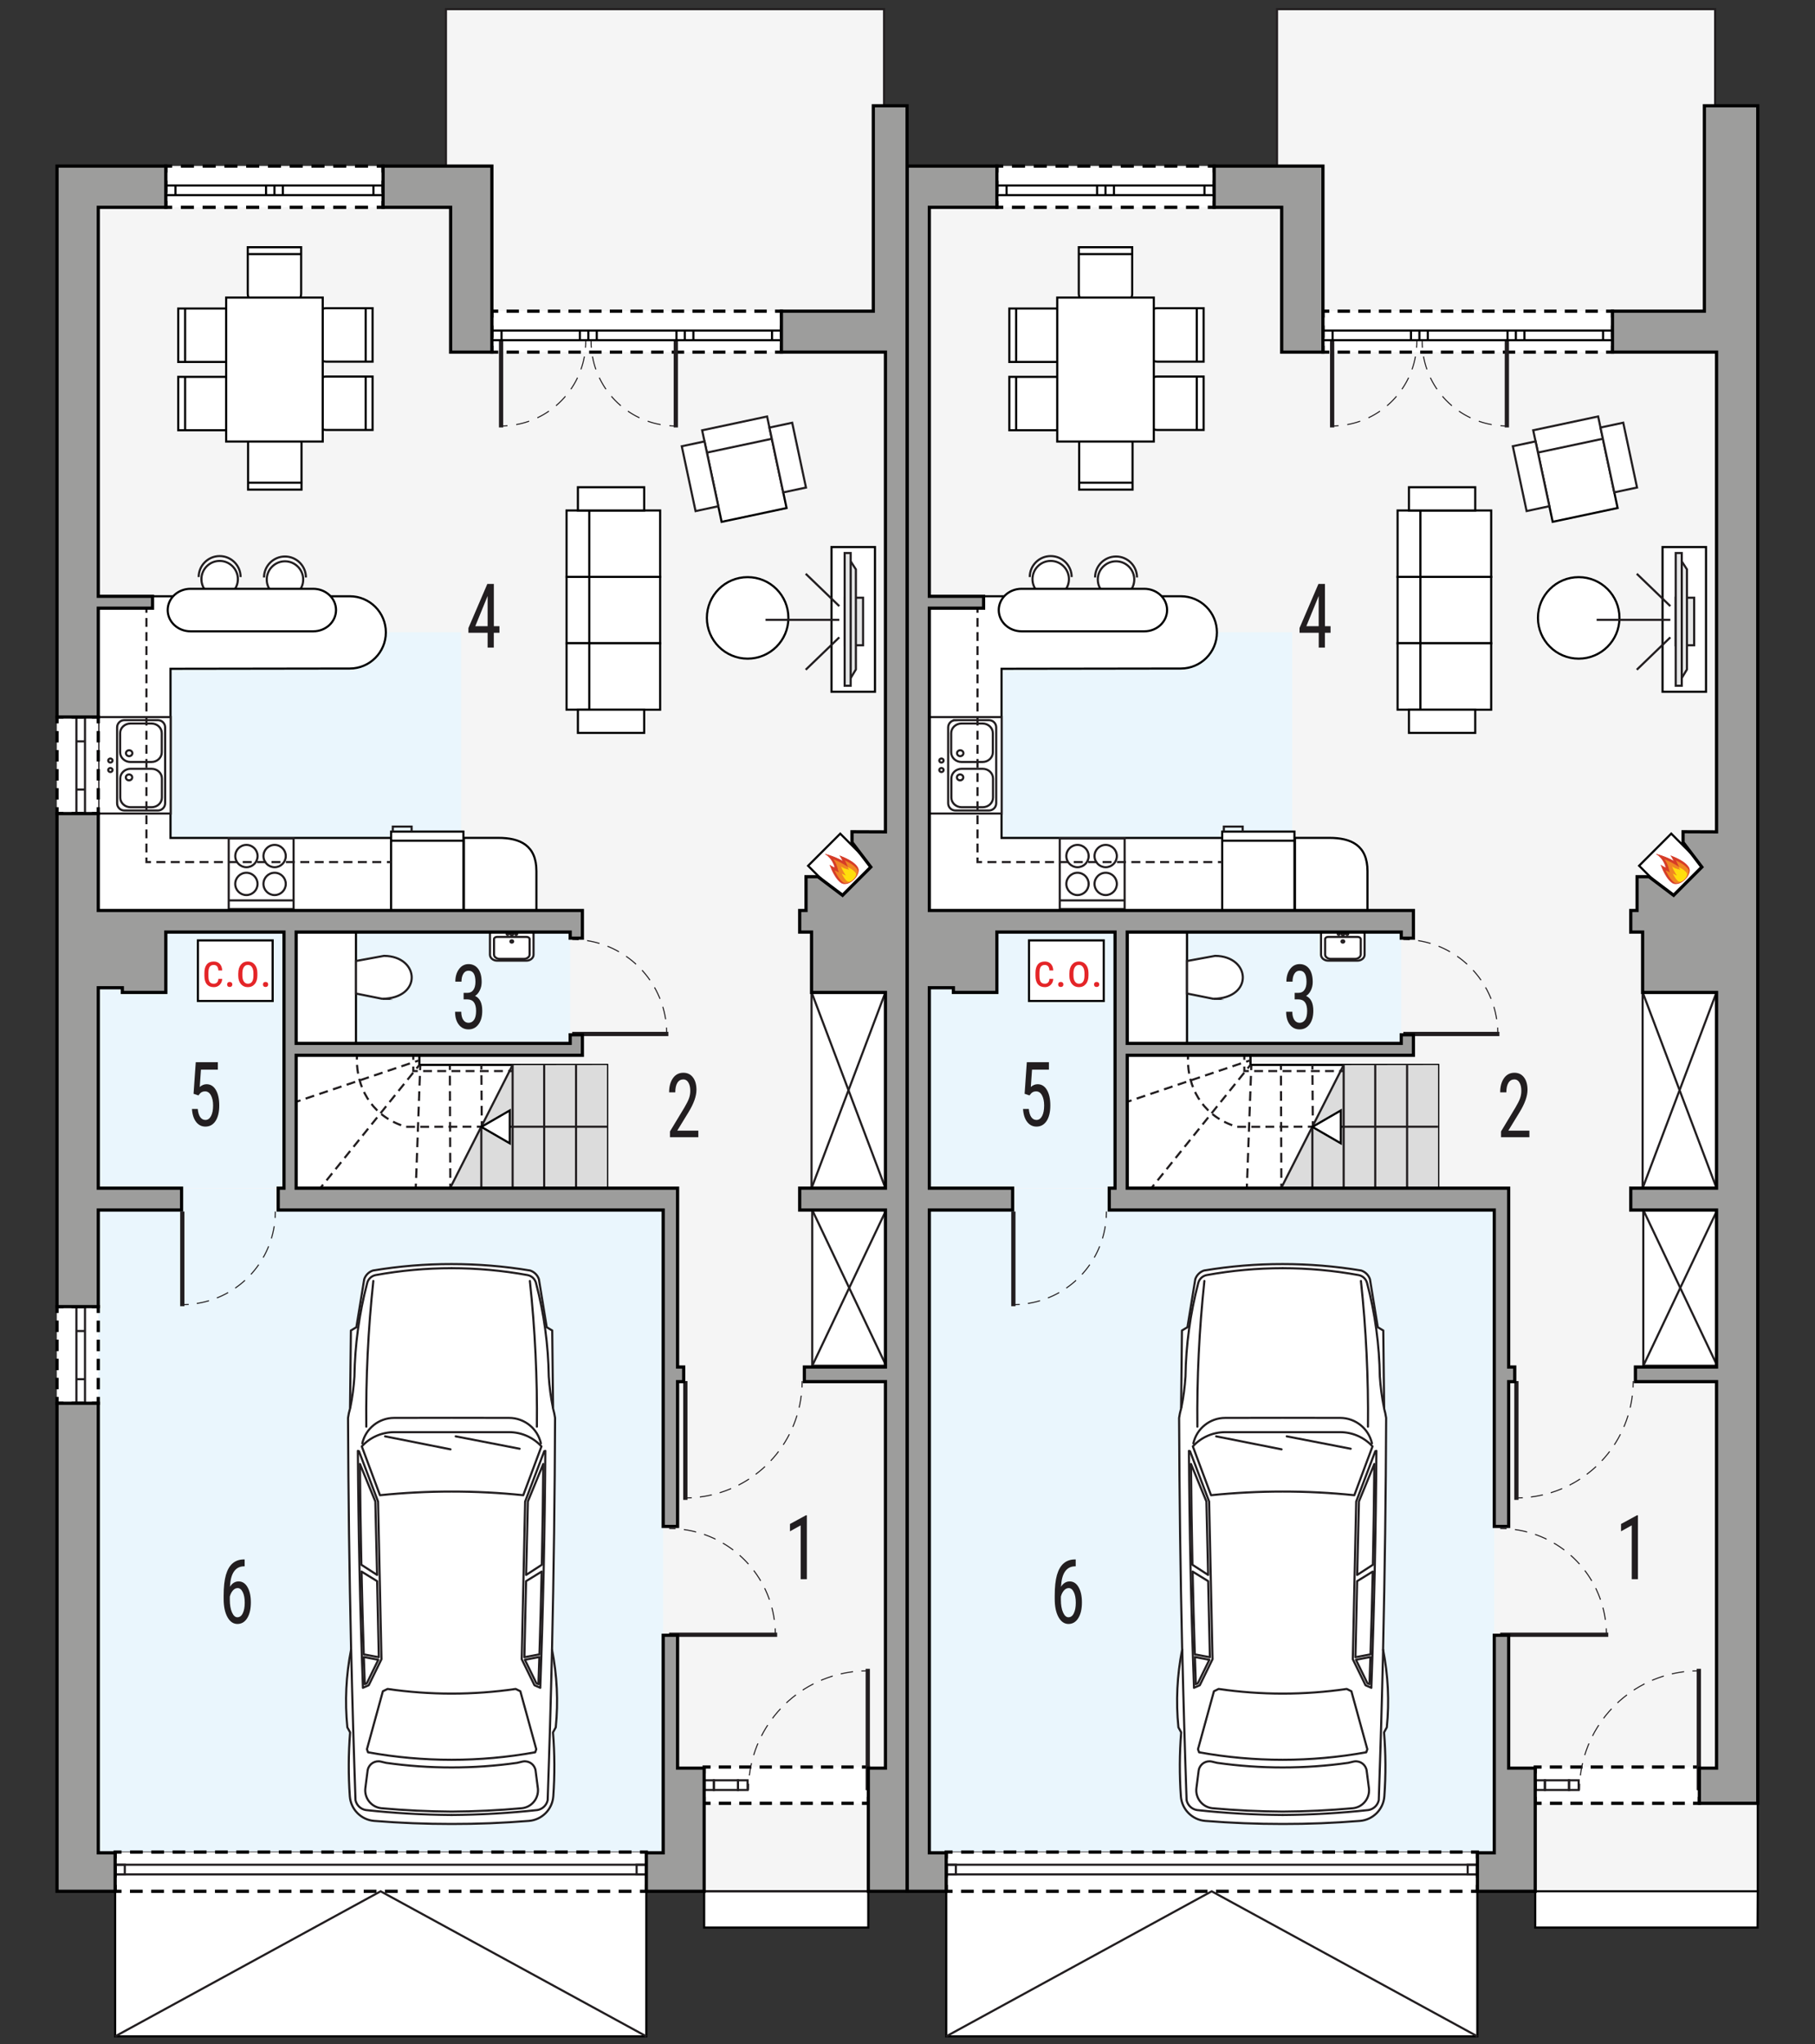 <?xml version="1.0" encoding="UTF-8"?><svg id="a" xmlns="http://www.w3.org/2000/svg" viewBox="0 0 426.22 479.94"><rect x="0" y="0" width="426.22" height="479.94" fill="#333333" stroke="none"/><polygon points="412.78 444.07 213.01 444.04 213.01 39 412.78 39 412.78 444.07" style="fill:#f5f5f5; fill-rule:evenodd; stroke-width:0px;"/><rect x="218.24" y="279.07" width="132.66" height="155.79" style="fill:#eaf6fd; stroke-width:0px;"/><rect x="218.13" y="148.45" width="85.33" height="65.33" style="fill:#eaf6fd; stroke-width:0px;"/><rect x="218.24" y="218.85" width="43.62" height="60.12" style="fill:#eaf6fd; stroke-width:0px;"/><rect x="264.71" y="218.85" width="64.35" height="26.13" style="fill:#eaf6fd; stroke-width:0px;"/><path d="M249.88,83.24v-9.06c0-.95-.87-1.74-1.93-1.74h-10.93v12.54h10.93c1.06,0,1.93-.78,1.93-1.74Z" style="fill:#fff; fill-rule:evenodd; stroke:#000; stroke-miterlimit:22.93; stroke-width:.5px;"/><line x1="238.63" y1="85.14" x2="238.63" y2="72.6" style="fill:#fff; stroke:#000; stroke-miterlimit:22.93; stroke-width:.5px;"/><path d="M249.88,99.28v-9.06c0-.96-.87-1.74-1.93-1.74h-10.93v12.54h10.93c1.06,0,1.93-.78,1.93-1.74Z" style="fill:#fff; fill-rule:evenodd; stroke:#000; stroke-miterlimit:22.93; stroke-width:.5px;"/><line x1="238.63" y1="101.18" x2="238.63" y2="88.64" style="fill:#fff; stroke:#000; stroke-miterlimit:22.93; stroke-width:.5px;"/><path d="M269.79,83.17v-9.06c0-.96.87-1.74,1.93-1.74h10.93v12.54h-10.93c-1.06,0-1.93-.78-1.93-1.74Z" style="fill:#fff; fill-rule:evenodd; stroke:#000; stroke-miterlimit:22.93; stroke-width:.5px;"/><line x1="281.04" y1="85.07" x2="281.04" y2="72.53" style="fill:#fff; stroke:#000; stroke-miterlimit:22.93; stroke-width:.5px;"/><path d="M269.79,99.21v-9.06c0-.95.87-1.74,1.93-1.74h10.93v12.54h-10.93c-1.06,0-1.93-.78-1.93-1.74Z" style="fill:#fff; fill-rule:evenodd; stroke:#000; stroke-miterlimit:22.93; stroke-width:.5px;"/><line x1="281.04" y1="101.11" x2="281.04" y2="88.57" style="fill:#fff; stroke:#000; stroke-miterlimit:22.93; stroke-width:.5px;"/><path d="M264.14,70.91h-9.06c-.95,0-1.74-.87-1.74-1.93v-10.93h12.54v10.93c0,1.06-.78,1.93-1.74,1.93Z" style="fill:#fff; fill-rule:evenodd; stroke:#000; stroke-miterlimit:22.93; stroke-width:.5px;"/><line x1="266.04" y1="59.66" x2="253.5" y2="59.66" style="fill:#fff; stroke:#000; stroke-miterlimit:22.93; stroke-width:.5px;"/><path d="M264.22,102.09h-9.06c-.96,0-1.74.87-1.74,1.93v10.93h12.54v-10.93c0-1.06-.78-1.93-1.74-1.93Z" style="fill:#fff; fill-rule:evenodd; stroke:#000; stroke-miterlimit:22.93; stroke-width:.5px;"/><line x1="266.12" y1="113.34" x2="253.58" y2="113.34" style="fill:#fff; stroke:#000; stroke-miterlimit:22.93; stroke-width:.5px;"/><rect x="248.27" y="69.87" width="22.68" height="33.8" style="fill:#fff; stroke:#000; stroke-miterlimit:22.93; stroke-width:.5px;"/><rect x="390.42" y="128.44" width="10.21" height="33.99" style="fill:#fff; stroke:#000; stroke-miterlimit:22.93; stroke-width:.5px;"/><path d="M380.3,145.08c0,5.29-4.29,9.57-9.57,9.57s-9.57-4.28-9.57-9.57,4.28-9.57,9.57-9.57,9.57,4.28,9.57,9.57Z" style="fill:#fff; fill-rule:evenodd; stroke:#000; stroke-miterlimit:22.93; stroke-width:.5px;"/><rect x="264.71" y="218.85" width="14.04" height="26.13" style="fill:#fff; stroke:#000; stroke-miterlimit:22.93; stroke-width:.5px;"/><path d="M285.77,148.49c0,4.68-3.8,8.48-8.48,8.48l-42.09.06v39.71h51.87v17.03h-68.83v-73.77h59.05c4.69,0,8.48,3.8,8.48,8.48h0Z" style="fill:#fff; fill-rule:evenodd; stroke:#000; stroke-miterlimit:22.93; stroke-width:.5px;"/><path d="M304.1,213.78h17.03v-9.23c0-6.07-3.84-7.82-8.94-7.82h-8.09v17.05Z" style="fill:#fff; fill-rule:evenodd; stroke:#000; stroke-miterlimit:22.93; stroke-width:.5px;"/><rect x="287.01" y="195.25" width="16.97" height="18.46" style="fill:#fff; stroke:#000; stroke-miterlimit:22.93; stroke-width:.5px;"/><line x1="287.01" y1="197.4" x2="303.98" y2="197.4" style="fill:#fff; stroke:#000; stroke-miterlimit:22.93; stroke-width:.5px;"/><polyline points="287.4 195.25 287.4 194.08 291.82 194.08 291.82 195.25" style="fill:none; fill-rule:evenodd; stroke:#221e20; stroke-miterlimit:22.93; stroke-width:.5px;"/><path d="M241.82,135.49c0-2.72,2.2-4.92,4.92-4.92s4.92,2.2,4.92,4.92" style="fill:#fff; fill-rule:evenodd; stroke:#221e20; stroke-miterlimit:22.93; stroke-width:.5px;"/><path d="M251.02,135.98c0,2.36-1.92,4.28-4.28,4.28s-4.28-1.92-4.28-4.28,1.92-4.28,4.28-4.28,4.28,1.92,4.28,4.28Z" style="fill:#fff; fill-rule:evenodd; stroke:#221e20; stroke-miterlimit:22.93; stroke-width:.5px;"/><path d="M257.16,135.59c0-2.72,2.2-4.92,4.92-4.92s4.92,2.2,4.92,4.92" style="fill:#fff; fill-rule:evenodd; stroke:#221e20; stroke-miterlimit:22.93; stroke-width:.5px;"/><path d="M266.36,136.07c0,2.36-1.92,4.28-4.28,4.28s-4.28-1.92-4.28-4.28,1.92-4.28,4.28-4.28,4.28,1.92,4.28,4.28Z" style="fill:#fff; fill-rule:evenodd; stroke:#221e20; stroke-miterlimit:22.93; stroke-width:.5px;"/><path d="M274.07,143.24c0,2.75-2.39,4.99-5.35,4.99h-28.83c-2.95,0-5.35-2.23-5.35-4.99h0c0-2.75,2.39-4.99,5.35-4.99h28.83c2.95,0,5.35,2.23,5.35,4.99h0Z" style="fill:#fff; fill-rule:evenodd; stroke:#000; stroke-miterlimit:22.93; stroke-width:.5px;"/><rect x="248.87" y="196.87" width="15.23" height="16.58" style="fill:#fff; stroke:#221e20; stroke-miterlimit:22.93; stroke-width:.5px;"/><path d="M259.65,204.92c-1.45,0-2.62,1.18-2.62,2.62s1.18,2.62,2.62,2.62,2.62-1.18,2.62-2.62-1.18-2.62-2.62-2.62h0Z" style="fill:#fff; fill-rule:evenodd; stroke:#221e20; stroke-miterlimit:22.93; stroke-width:.5px;"/><path d="M253.03,204.92c-1.44,0-2.62,1.18-2.62,2.62s1.18,2.62,2.62,2.62,2.62-1.18,2.62-2.62-1.18-2.62-2.62-2.62h0Z" style="fill:#fff; fill-rule:evenodd; stroke:#221e20; stroke-miterlimit:22.93; stroke-width:.5px;"/><path d="M253.03,198.38c-1.45,0-2.62,1.18-2.62,2.62s1.18,2.62,2.62,2.62,2.62-1.18,2.62-2.62-1.18-2.62-2.62-2.62h0Z" style="fill:#fff; fill-rule:evenodd; stroke:#221e20; stroke-miterlimit:22.93; stroke-width:.5px;"/><path d="M259.65,198.38c-1.45,0-2.62,1.18-2.62,2.62s1.18,2.62,2.62,2.62,2.62-1.18,2.62-2.62-1.18-2.62-2.62-2.62h0Z" style="fill:#fff; fill-rule:evenodd; stroke:#221e20; stroke-miterlimit:22.93; stroke-width:.5px;"/><line x1="248.87" y1="211.41" x2="264.1" y2="211.41" style="fill:#fff; stroke:#221e20; stroke-miterlimit:22.93; stroke-width:.5px;"/><rect x="218.27" y="168.37" width="16.96" height="22.64" style="fill:#fff; stroke:#221e20; stroke-miterlimit:22.93; stroke-width:.5px;"/><path d="M224.35,169.09h7.89c.94,0,1.7.76,1.7,1.7v17.81c0,.94-.76,1.7-1.7,1.7h-7.89c-.93,0-1.69-.76-1.69-1.69v-17.81c0-.94.76-1.7,1.7-1.7Z" style="fill:#fff; stroke:#221e20; stroke-miterlimit:22.93; stroke-width:.5px;"/><path d="M225.79,169.88h4.94c1.33,0,2.42,1.01,2.42,2.26v4.51c0,1.24-1.09,2.26-2.42,2.26h-4.94c-1.33,0-2.42-1.02-2.42-2.26v-4.51c0-1.24,1.09-2.26,2.42-2.26Z" style="fill:#fff; fill-rule:evenodd; stroke:#221e20; stroke-miterlimit:22.93; stroke-width:.5px;"/><path d="M225.83,180.51h4.94c1.33,0,2.42,1.01,2.42,2.26v4.51c0,1.24-1.09,2.25-2.42,2.25h-4.94c-1.33,0-2.42-1.01-2.42-2.25v-4.51c0-1.24,1.09-2.26,2.42-2.26Z" style="fill:#fff; fill-rule:evenodd; stroke:#221e20; stroke-miterlimit:22.93; stroke-width:.5px;"/><path d="M225.49,177.54c.41,0,.75-.31.75-.69s-.34-.69-.75-.69-.75.31-.75.69.34.69.75.69Z" style="fill:#fff; fill-rule:evenodd; stroke:#221e20; stroke-miterlimit:22.93; stroke-width:.5px;"/><path d="M225.46,183.22c.41,0,.75-.31.75-.69s-.34-.69-.75-.69-.75.31-.75.69.34.69.75.69Z" style="fill:#fff; fill-rule:evenodd; stroke:#221e20; stroke-miterlimit:22.93; stroke-width:.5px;"/><path d="M221.08,181.27c.28,0,.51-.21.51-.47s-.23-.47-.51-.47-.51.21-.51.47.23.47.51.47Z" style="fill:#fff; fill-rule:evenodd; stroke:#221e20; stroke-miterlimit:22.93; stroke-width:.5px;"/><path d="M221.08,179.04c.28,0,.51-.21.51-.47s-.23-.47-.51-.47-.51.21-.51.47.23.47.51.47Z" style="fill:#fff; fill-rule:evenodd; stroke:#221e20; stroke-miterlimit:22.93; stroke-width:.5px;"/><path d="M319.6,218.62h-8.54c-.46,0-.84.31-.84.69v4.86c0,.76.76,1.39,1.69,1.39h6.85c.93,0,1.69-.63,1.69-1.39v-4.86c0-.38-.38-.69-.84-.69Z" style="fill:#fff; fill-rule:evenodd; stroke:#221e20; stroke-miterlimit:22.93; stroke-width:.5px;"/><path d="M318.86,219.99h-6.99c-.38,0-.69.23-.69.52v3.61c0,.57.62,1.03,1.38,1.03h5.6c.76,0,1.38-.46,1.38-1.03v-3.61c0-.28-.31-.52-.69-.52Z" style="fill:#fff; fill-rule:evenodd; stroke:#221e20; stroke-miterlimit:22.93; stroke-width:.5px;"/><path d="M315.34,220.78c-.18,0-.32.12-.32.27s.14.27.32.27.33-.12.33-.27-.15-.27-.33-.27Z" style="fill:#fff; fill-rule:evenodd; stroke:#221e20; stroke-miterlimit:22.93; stroke-width:.5px;"/><path d="M315.36,219.04c-.18,0-.33.12-.33.27s.15.27.33.27.32-.12.32-.27-.15-.27-.32-.27Z" style="fill:#fff; fill-rule:evenodd; stroke:#221e20; stroke-miterlimit:22.93; stroke-width:.5px;"/><path d="M314.37,219.12c-.12,0-.23.08-.23.19s.1.19.23.19.23-.08.23-.19-.1-.19-.23-.19Z" style="fill:#fff; fill-rule:evenodd; stroke:#221e20; stroke-miterlimit:22.93; stroke-width:.5px;"/><path d="M316.37,219.12c-.12,0-.23.08-.23.19s.1.19.23.19.23-.08.23-.19-.1-.19-.23-.19Z" style="fill:#fff; fill-rule:evenodd; stroke:#221e20; stroke-miterlimit:22.93; stroke-width:.5px;"/><path d="M284.96,234.52l-6.2-1.24v-7.64l6.6-1.21c8.4.1,9.05,9.94-.4,10.09Z" style="fill:#fff; fill-rule:evenodd; stroke:#221e20; stroke-miterlimit:22.93; stroke-width:.5px;"/><rect x="385.74" y="232.97" width="17.35" height="46.01" style="fill:#fff; stroke:#221e20; stroke-miterlimit:22.93; stroke-width:.5px;"/><line x1="385.74" y1="232.97" x2="403.1" y2="278.98" style="fill:#fff; stroke:#221e20; stroke-miterlimit:22.93; stroke-width:.5px;"/><line x1="403.1" y1="232.97" x2="385.74" y2="278.98" style="fill:#fff; stroke:#221e20; stroke-miterlimit:22.93; stroke-width:.5px;"/><rect x="385.9" y="284.11" width="17.35" height="36.56" style="fill:#fff; stroke:#221e20; stroke-miterlimit:22.93; stroke-width:.5px;"/><line x1="385.9" y1="284.11" x2="403.26" y2="320.68" style="fill:#fff; stroke:#221e20; stroke-miterlimit:22.93; stroke-width:.5px;"/><line x1="403.26" y1="284.11" x2="385.9" y2="320.68" style="fill:#fff; stroke:#221e20; stroke-miterlimit:22.93; stroke-width:.5px;"/><rect x="331.35" y="119.86" width="18.83" height="15.59" style="fill:#fff; stroke:#000; stroke-miterlimit:10; stroke-width:.5px;"/><rect x="331.35" y="135.45" width="18.83" height="15.59" style="fill:#fff; stroke:#000; stroke-miterlimit:10; stroke-width:.5px;"/><rect x="331.35" y="151.04" width="18.83" height="15.59" style="fill:#fff; stroke:#000; stroke-miterlimit:10; stroke-width:.5px;"/><rect x="328.2" y="119.86" width="5.35" height="15.59" style="fill:#fff; stroke:#000; stroke-miterlimit:10; stroke-width:.5px;"/><rect x="328.2" y="135.45" width="5.35" height="15.59" style="fill:#fff; stroke:#000; stroke-miterlimit:10; stroke-width:.5px;"/><rect x="328.2" y="151.03" width="5.35" height="15.59" style="fill:#fff; stroke:#000; stroke-miterlimit:10; stroke-width:.5px;"/><rect x="330.87" y="114.4" width="15.56" height="5.46" style="fill:#fff; stroke:#000; stroke-miterlimit:10; stroke-width:.5px;"/><rect x="330.87" y="166.62" width="15.56" height="5.46" style="fill:#fff; stroke:#000; stroke-miterlimit:10; stroke-width:.5px;"/><rect x="362.49" y="102.29" width="15.59" height="18.83" transform="translate(-15.14 79.48) rotate(-12.01)" style="fill:#fff; stroke:#000; stroke-linecap:round; stroke-miterlimit:10; stroke-width:.5px;"/><rect x="360.43" y="99.36" width="15.59" height="5.35" transform="translate(-13.17 78.84) rotate(-12.01)" style="fill:#fff; stroke:#221e20; stroke-linecap:square; stroke-miterlimit:10; stroke-width:.5px;"/><rect x="377.41" y="99.67" width="5.46" height="15.56" transform="translate(-14.04 81.43) rotate(-12.01)" style="fill:#fff; stroke:#221e20; stroke-linecap:square; stroke-miterlimit:10; stroke-width:.5px;"/><rect x="356.82" y="104.05" width="5.46" height="15.56" transform="translate(-15.4 77.25) rotate(-12.01)" style="fill:#fff; stroke:#221e20; stroke-linecap:square; stroke-miterlimit:10; stroke-width:.5px;"/><rect x="222.2" y="440.25" width="124.73" height="37.88" style="fill:#fff; stroke:#000; stroke-miterlimit:22.93; stroke-width:.5px;"/><polygon points="412.74 452.59 360.52 452.59 360.52 444.07 412.78 444.07 412.74 452.59" style="fill:#fff; fill-rule:evenodd; stroke:#000; stroke-miterlimit:22.93; stroke-width:.5px;"/><rect x="360.52" y="414.89" width="38.54" height="8.52" style="fill:#fff; stroke-width:0px;"/><polyline points="399.07 421.91 399.07 423.41 397.57 423.41" style="fill:none; stroke:#000; stroke-miterlimit:22.93; stroke-width:.75px;"/><line x1="395.65" y1="423.41" x2="362.98" y2="423.41" style="fill:none; stroke:#000; stroke-dasharray:0 0 2.88 1.92; stroke-miterlimit:22.93; stroke-width:.75px;"/><polyline points="362.02 423.41 360.52 423.41 360.52 421.91" style="fill:none; stroke:#000; stroke-miterlimit:22.93; stroke-width:.75px;"/><line x1="360.52" y1="420.33" x2="360.52" y2="417.17" style="fill:none; stroke:#000; stroke-dasharray:0 0 2.37 1.58; stroke-miterlimit:22.93; stroke-width:.75px;"/><polyline points="360.52 416.39 360.52 414.89 362.02 414.89" style="fill:none; stroke:#000; stroke-miterlimit:22.93; stroke-width:.75px;"/><line x1="363.94" y1="414.89" x2="396.61" y2="414.89" style="fill:none; stroke:#000; stroke-dasharray:0 0 2.88 1.92; stroke-miterlimit:22.93; stroke-width:.75px;"/><polyline points="397.57 414.89 399.07 414.89 399.07 416.39" style="fill:none; stroke:#000; stroke-miterlimit:22.93; stroke-width:.75px;"/><line x1="399.07" y1="417.96" x2="399.07" y2="421.12" style="fill:none; stroke:#000; stroke-dasharray:0 0 2.37 1.58; stroke-miterlimit:22.93; stroke-width:.75px;"/><polygon points="402.77 75.06 310.67 75.06 310.67 48.69 299.88 48.69 299.88 2.15 402.77 2.15 402.77 75.06" style="fill:#f5f5f5; stroke:#221e20; stroke-miterlimit:10; stroke-width:.5px;"/><rect x="234.1" y="39" width="51.02" height="9.68" style="fill:#fff; stroke-width:0px;"/><polyline points="285.12 47.18 285.12 48.68 283.62 48.68" style="fill:none; stroke:#000; stroke-miterlimit:22.93; stroke-width:.75px;"/><line x1="281.58" y1="48.68" x2="236.62" y2="48.68" style="fill:none; stroke:#000; stroke-dasharray:0 0 3.07 2.04; stroke-miterlimit:22.93; stroke-width:.75px;"/><polyline points="235.6 48.68 234.1 48.68 234.1 47.18" style="fill:none; stroke:#000; stroke-miterlimit:22.93; stroke-width:.75px;"/><line x1="234.1" y1="45.27" x2="234.1" y2="41.45" style="fill:none; stroke:#000; stroke-dasharray:0 0 2.86 1.91; stroke-miterlimit:22.93; stroke-width:.75px;"/><polyline points="234.1 40.5 234.1 39 235.6 39" style="fill:none; stroke:#000; stroke-miterlimit:22.93; stroke-width:.75px;"/><line x1="237.64" y1="39" x2="282.6" y2="39" style="fill:none; stroke:#000; stroke-dasharray:0 0 3.07 2.04; stroke-miterlimit:22.93; stroke-width:.75px;"/><polyline points="283.62 39 285.12 39 285.12 40.5" style="fill:none; stroke:#000; stroke-miterlimit:22.93; stroke-width:.75px;"/><line x1="285.12" y1="42.41" x2="285.12" y2="46.22" style="fill:none; stroke:#000; stroke-dasharray:0 0 2.86 1.91; stroke-miterlimit:22.93; stroke-width:.75px;"/><line x1="234.13" y1="45.82" x2="285.16" y2="45.82" style="fill:#fff; stroke:#000; stroke-miterlimit:10; stroke-width:.5px;"/><line x1="234.1" y1="43.55" x2="285.12" y2="43.55" style="fill:#fff; stroke:#000; stroke-miterlimit:10; stroke-width:.5px;"/><line x1="236.37" y1="45.82" x2="236.37" y2="43.55" style="fill:#fff; stroke:#000; stroke-miterlimit:10; stroke-width:.5px;"/><line x1="257.63" y1="45.89" x2="257.63" y2="43.62" style="fill:#fff; stroke:#000; stroke-miterlimit:10; stroke-width:.5px;"/><line x1="259.61" y1="45.89" x2="259.61" y2="43.62" style="fill:#fff; stroke:#000; stroke-miterlimit:10; stroke-width:.5px;"/><line x1="261.59" y1="45.79" x2="261.59" y2="43.51" style="fill:#fff; stroke:#000; stroke-miterlimit:10; stroke-width:.5px;"/><line x1="282.85" y1="45.82" x2="282.85" y2="43.55" style="fill:#fff; stroke:#000; stroke-miterlimit:10; stroke-width:.5px;"/><rect x="310.67" y="73.06" width="67.99" height="9.62" style="fill:#fff; stroke-width:0px;"/><polyline points="378.66 74.56 378.66 73.06 377.16 73.06" style="fill:none; stroke:#000; stroke-miterlimit:22.93; stroke-width:.75px;"/><line x1="375.22" y1="73.06" x2="313.14" y2="73.06" style="fill:none; stroke:#000; stroke-dasharray:0 0 2.91 1.94; stroke-miterlimit:22.93; stroke-width:.75px;"/><polyline points="312.17 73.06 310.67 73.06 310.67 74.56" style="fill:none; stroke:#000; stroke-miterlimit:22.93; stroke-width:.75px;"/><line x1="310.67" y1="76.45" x2="310.67" y2="80.23" style="fill:none; stroke:#000; stroke-dasharray:0 0 2.84 1.89; stroke-miterlimit:22.93; stroke-width:.75px;"/><polyline points="310.67 81.18 310.67 82.68 312.17 82.68" style="fill:none; stroke:#000; stroke-miterlimit:22.93; stroke-width:.75px;"/><line x1="314.11" y1="82.68" x2="376.19" y2="82.68" style="fill:none; stroke:#000; stroke-dasharray:0 0 2.91 1.94; stroke-miterlimit:22.93; stroke-width:.75px;"/><polyline points="377.16 82.68 378.66 82.68 378.66 81.18" style="fill:none; stroke:#000; stroke-miterlimit:22.93; stroke-width:.75px;"/><line x1="378.66" y1="79.29" x2="378.66" y2="75.5" style="fill:none; stroke:#000; stroke-dasharray:0 0 2.84 1.89; stroke-miterlimit:22.93; stroke-width:.75px;"/><line x1="310.67" y1="77.61" x2="378.36" y2="77.61" style="fill:#fff; stroke:#000; stroke-miterlimit:10; stroke-width:.5px;"/><line x1="310.67" y1="79.88" x2="378.36" y2="79.88" style="fill:#fff; stroke:#000; stroke-miterlimit:10; stroke-width:.5px;"/><line x1="312.94" y1="77.61" x2="312.94" y2="79.88" style="fill:#fff; stroke:#000; stroke-miterlimit:10; stroke-width:.5px;"/><line x1="331.34" y1="77.58" x2="331.34" y2="79.85" style="fill:#fff; stroke:#000; stroke-miterlimit:10; stroke-width:.5px;"/><line x1="335.3" y1="77.61" x2="335.3" y2="79.88" style="fill:#fff; stroke:#000; stroke-miterlimit:10; stroke-width:.5px;"/><line x1="354.02" y1="77.65" x2="354.02" y2="79.93" style="fill:#fff; stroke:#000; stroke-miterlimit:10; stroke-width:.5px;"/><line x1="333.32" y1="77.58" x2="333.32" y2="79.85" style="fill:#fff; stroke:#000; stroke-miterlimit:10; stroke-width:.5px;"/><line x1="355.97" y1="77.58" x2="355.97" y2="79.85" style="fill:#fff; stroke:#000; stroke-miterlimit:10; stroke-width:.5px;"/><line x1="357.99" y1="77.58" x2="357.99" y2="79.85" style="fill:#fff; stroke:#000; stroke-miterlimit:10; stroke-width:.5px;"/><line x1="376.45" y1="77.61" x2="376.45" y2="79.88" style="fill:#fff; stroke:#000; stroke-miterlimit:10; stroke-width:.5px;"/><polyline points="293.64 247.78 293.64 250.05 337.71 250.05 337.71 278.98" style="fill:none; stroke:#221e20; stroke-miterlimit:10; stroke-width:.5px;"/><line x1="314.83" y1="251.48" x2="337.71" y2="251.48" style="fill:none; stroke:#221e20; stroke-miterlimit:10; stroke-width:.5px;"/><line x1="330.3" y1="250.05" x2="330.3" y2="278.98" style="fill:none; stroke:#221e20; stroke-miterlimit:10; stroke-width:.5px;"/><polygon points="337.71 278.98 264.71 278.98 264.71 247.78 293.64 247.78 293.64 250.05 337.71 250.05 337.71 278.98" style="fill:#fff; stroke:#000; stroke-miterlimit:10; stroke-width:.5px;"/><polygon points="300.9 278.88 337.71 278.88 337.71 250.05 315.54 250.08 300.9 278.88" style="fill:#dcdcdc; stroke-width:0px;"/><line x1="322.95" y1="250.05" x2="322.95" y2="278.98" style="fill:none; stroke:#221e20; stroke-miterlimit:10; stroke-width:.5px;"/><line x1="315.54" y1="250.08" x2="315.54" y2="279.01" style="fill:none; stroke:#221e20; stroke-miterlimit:10; stroke-width:.5px;"/><line x1="315.54" y1="250.05" x2="300.85" y2="278.98" style="fill:none; stroke:#221e20; stroke-miterlimit:10; stroke-width:.5px;"/><line x1="308.19" y1="264.56" x2="337.71" y2="264.55" style="fill:none; stroke:#221e20; stroke-miterlimit:10; stroke-width:.5px;"/><line x1="308.2" y1="250.05" x2="308.2" y2="251.11" style="fill:none; stroke:#221e20; stroke-miterlimit:10; stroke-width:.5px;"/><line x1="308.21" y1="252.46" x2="308.28" y2="262.59" style="fill:none; stroke:#221e20; stroke-dasharray:0 0 2.25 1.35; stroke-miterlimit:10; stroke-width:.5px;"/><line x1="308.29" y1="263.26" x2="308.3" y2="264.32" style="fill:none; stroke:#221e20; stroke-miterlimit:10; stroke-width:.5px;"/><line x1="300.8" y1="250.16" x2="300.81" y2="251.23" style="fill:none; stroke:#221e20; stroke-miterlimit:10; stroke-width:.5px;"/><line x1="300.81" y1="252.58" x2="300.9" y2="277.23" style="fill:none; stroke:#221e20; stroke-dasharray:0 0 2.26 1.36; stroke-miterlimit:10; stroke-width:.5px;"/><line x1="300.9" y1="277.91" x2="300.9" y2="278.98" style="fill:none; stroke:#221e20; stroke-miterlimit:10; stroke-width:.5px;"/><line x1="308.19" y1="264.55" x2="308.19" y2="279.07" style="fill:none; stroke:#221e20; stroke-miterlimit:10; stroke-width:.5px;"/><line x1="293.85" y1="250.21" x2="293.81" y2="251.27" style="fill:none; stroke:#221e20; stroke-miterlimit:10; stroke-width:.5px;"/><line x1="293.76" y1="252.62" x2="292.86" y2="277.24" style="fill:none; stroke:#221e20; stroke-dasharray:0 0 2.26 1.36; stroke-miterlimit:10; stroke-width:.5px;"/><line x1="292.83" y1="277.91" x2="292.79" y2="278.98" style="fill:none; stroke:#221e20; stroke-miterlimit:10; stroke-width:.5px;"/><line x1="293.64" y1="250.05" x2="292.97" y2="250.88" style="fill:none; stroke:#221e20; stroke-miterlimit:10; stroke-width:.5px;"/><line x1="292.18" y1="251.87" x2="271.43" y2="277.66" style="fill:none; stroke:#221e20; stroke-dasharray:0 0 2.11 1.26; stroke-miterlimit:10; stroke-width:.5px;"/><line x1="271.03" y1="278.15" x2="270.37" y2="278.98" style="fill:none; stroke:#221e20; stroke-miterlimit:10; stroke-width:.5px;"/><line x1="293.64" y1="248.95" x2="292.63" y2="249.29" style="fill:none; stroke:#221e20; stroke-miterlimit:10; stroke-width:.5px;"/><line x1="291.42" y1="249.69" x2="266.32" y2="258.15" style="fill:none; stroke:#221e20; stroke-dasharray:0 0 2.12 1.27; stroke-miterlimit:10; stroke-width:.5px;"/><line x1="265.72" y1="258.36" x2="264.71" y2="258.7" style="fill:none; stroke:#221e20; stroke-miterlimit:10; stroke-width:.5px;"/><path d="M278.99,247.73c-.02.35-.03.71-.03,1.06" style="fill:none; stroke:#221e20; stroke-miterlimit:10; stroke-width:.5px;"/><path d="M279,250.03c.41,6.23,3.97,12.33,11.52,14.55l15.99-.03" style="fill:none; stroke:#221e20; stroke-dasharray:0 0 2.07 1.24; stroke-miterlimit:10; stroke-width:.5px;"/><line x1="307.13" y1="264.55" x2="308.2" y2="264.55" style="fill:none; stroke:#221e20; stroke-miterlimit:10; stroke-width:.5px;"/><line x1="330.43" y1="250.05" x2="330.43" y2="278.98" style="fill:none; stroke:#221e20; stroke-miterlimit:10; stroke-width:.5px;"/><rect x="241.64" y="220.8" width="17.55" height="14.23" style="fill:#fff; stroke:#000; stroke-miterlimit:22.93; stroke-width:.5px;"/><path d="M245.37,230.97c.31,0,.57-.1.76-.29.19-.2.29-.47.31-.84h.9c-.02.56-.22,1.02-.59,1.39-.37.37-.83.55-1.37.55-.72,0-1.27-.23-1.65-.68-.38-.45-.57-1.13-.57-2.02v-.64c0-.88.19-1.54.56-2,.38-.46.92-.68,1.64-.68.59,0,1.07.19,1.42.56.35.38.53.89.56,1.54h-.9c-.02-.43-.12-.75-.31-.97-.18-.21-.44-.32-.77-.32-.42,0-.74.14-.94.42-.2.28-.31.73-.32,1.37v.74c0,.68.1,1.17.3,1.45.2.28.52.42.96.42Z" style="fill:#e42528; stroke-width:0px;"/><path d="M248.49,231.16c0-.17.05-.31.15-.43.1-.11.25-.17.46-.17s.36.06.46.17c.11.11.16.26.16.43s-.05.3-.16.41c-.11.11-.26.17-.46.17s-.36-.06-.46-.17c-.1-.11-.15-.25-.15-.41Z" style="fill:#e42528; stroke-width:0px;"/><path d="M251.13,228.5c0-.85.21-1.51.61-2.01.41-.49.95-.74,1.62-.74s1.21.24,1.62.72c.41.48.62,1.13.63,1.96v.61c0,.84-.2,1.51-.61,2s-.95.74-1.63.74-1.21-.24-1.62-.71c-.41-.48-.62-1.12-.63-1.93v-.63ZM252.08,229.05c0,.6.12,1.07.35,1.41.23.34.55.51.95.51.84,0,1.27-.6,1.29-1.82v-.66c0-.59-.12-1.06-.35-1.41-.24-.35-.55-.52-.95-.52s-.7.17-.94.52c-.23.35-.35.81-.35,1.4v.55Z" style="fill:#e42528; stroke-width:0px;"/><path d="M256.91,231.16c0-.17.05-.31.15-.43.1-.11.25-.17.46-.17s.36.06.46.17c.11.11.16.26.16.43s-.05.3-.16.41c-.11.11-.26.17-.46.17s-.36-.06-.46-.17c-.1-.11-.15-.25-.15-.41Z" style="fill:#e42528; stroke-width:0px;"/><line x1="218.24" y1="434.97" x2="350.9" y2="434.97" style="fill:none; stroke:#221e20; stroke-miterlimit:22.93; stroke-width:.5px;"/><line x1="292.21" y1="247.78" x2="292.21" y2="248.84" style="fill:none; stroke:#221e20; stroke-miterlimit:10; stroke-width:.5px;"/><polyline points="292.21 250.42 292.21 251.48 293.27 251.48" style="fill:none; stroke:#221e20; stroke-miterlimit:10; stroke-width:.5px;"/><line x1="294.52" y1="251.48" x2="313.86" y2="251.48" style="fill:none; stroke:#221e20; stroke-dasharray:0 0 2.08 1.25; stroke-miterlimit:10; stroke-width:.5px;"/><line x1="314.48" y1="251.48" x2="315.54" y2="251.48" style="fill:none; stroke:#221e20; stroke-miterlimit:10; stroke-width:.5px;"/><line x1="312.83" y1="80.13" x2="312.83" y2="100.36" style="fill:none; stroke:#221e20; stroke-miterlimit:22.93;"/><path d="M332.72,80.14c0,.5-.02,1-.06,1.5" style="fill:none; stroke:#221e20; stroke-miterlimit:22.93; stroke-width:.25px;"/><path d="M332.39,83.71c-1.54,8.46-8.42,15.05-17.02,16.14" style="fill:none; stroke:#221e20; stroke-dasharray:0 0 3.14 2.09; stroke-miterlimit:22.93; stroke-width:.25px;"/><path d="M314.33,99.96c-.5.04-1,.06-1.5.06" style="fill:none; stroke:#221e20; stroke-miterlimit:22.93; stroke-width:.25px;"/><line x1="353.86" y1="80.13" x2="353.86" y2="100.36" style="fill:none; stroke:#221e20; stroke-miterlimit:22.93;"/><path d="M333.97,80.14c0,.5.02,1,.06,1.5" style="fill:none; stroke:#221e20; stroke-miterlimit:22.93; stroke-width:.25px;"/><path d="M334.29,83.71c1.54,8.46,8.42,15.05,17.02,16.14" style="fill:none; stroke:#221e20; stroke-dasharray:0 0 3.14 2.09; stroke-miterlimit:22.93; stroke-width:.25px;"/><path d="M352.36,99.96c.5.04,1,.06,1.5.06" style="fill:none; stroke:#221e20; stroke-miterlimit:22.93; stroke-width:.25px;"/><line x1="329.55" y1="242.77" x2="352.11" y2="242.77" style="fill:none; stroke:#221e20; stroke-miterlimit:22.93;"/><path d="M329.55,220.58c.5,0,1,.02,1.5.05" style="fill:none; stroke:#221e20; stroke-miterlimit:22.93; stroke-width:.25px;"/><path d="M333.03,220.85c9.79,1.54,17.46,9.5,18.57,19.43" style="fill:none; stroke:#221e20; stroke-dasharray:0 0 2.99 1.99; stroke-miterlimit:22.93; stroke-width:.25px;"/><path d="M351.69,241.27c.03.5.05,1,.05,1.5" style="fill:none; stroke:#221e20; stroke-miterlimit:22.93; stroke-width:.25px;"/><line x1="237.97" y1="284.46" x2="237.97" y2="306.69" style="fill:none; stroke:#221e20; stroke-miterlimit:22.93;"/><path d="M259.82,284.47c0,.5-.02,1-.05,1.5" style="fill:none; stroke:#221e20; stroke-miterlimit:22.93; stroke-width:.25px;"/><path d="M259.55,287.92c-1.53,9.63-9.34,17.16-19.11,18.26" style="fill:none; stroke:#221e20; stroke-dasharray:0 0 2.94 1.96; stroke-miterlimit:22.93; stroke-width:.25px;"/><path d="M239.47,306.27c-.5.03-1,.05-1.5.05" style="fill:none; stroke:#221e20; stroke-miterlimit:22.93; stroke-width:.25px;"/><line x1="356.1" y1="324.27" x2="356.1" y2="352.17" style="fill:none; stroke:#221e20; stroke-miterlimit:22.93;"/><path d="M383.53,324.28c0,.5-.01,1-.04,1.5" style="fill:none; stroke:#221e20; stroke-miterlimit:22.93; stroke-width:.25px;"/><path d="M383.32,327.69c-1.58,12.74-11.89,22.76-24.76,23.9" style="fill:none; stroke:#221e20; stroke-dasharray:0 0 2.86 1.91; stroke-miterlimit:22.93; stroke-width:.25px;"/><path d="M357.6,351.66c-.5.03-1,.04-1.5.04" style="fill:none; stroke:#221e20; stroke-miterlimit:22.93; stroke-width:.25px;"/><line x1="398.94" y1="420.33" x2="398.94" y2="391.83" style="fill:none; stroke:#221e20; stroke-miterlimit:22.93;"/><path d="M370.92,420.32c0-.5.01-1,.04-1.5" style="fill:none; stroke:#221e20; stroke-miterlimit:22.93; stroke-width:.25px;"/><path d="M371.13,416.87c1.6-13.04,12.16-23.3,25.33-24.46" style="fill:none; stroke:#221e20; stroke-dasharray:0 0 2.93 1.95; stroke-miterlimit:22.93; stroke-width:.25px;"/><path d="M397.44,392.35c.5-.03,1-.04,1.5-.04" style="fill:none; stroke:#221e20; stroke-miterlimit:22.93; stroke-width:.25px;"/><line x1="352.3" y1="383.83" x2="377.67" y2="383.83" style="fill:none; stroke:#221e20; stroke-miterlimit:22.93;"/><path d="M352.3,358.89c.5,0,1,.02,1.5.04" style="fill:none; stroke:#221e20; stroke-miterlimit:22.93; stroke-width:.25px;"/><path d="M355.75,359.13c11.34,1.57,20.24,10.76,21.37,22.23" style="fill:none; stroke:#221e20; stroke-dasharray:0 0 2.93 1.95; stroke-miterlimit:22.93; stroke-width:.25px;"/><path d="M377.2,382.33c.03.5.04,1,.04,1.5" style="fill:none; stroke:#221e20; stroke-miterlimit:22.93; stroke-width:.25px;"/><rect x="360.52" y="418.01" width="2.27" height="2.27" style="fill:none; stroke:#221e20; stroke-miterlimit:22.93; stroke-width:.5px;"/><rect x="362.8" y="418.01" width="5.66" height="2.27" style="fill:none; stroke:#221e20; stroke-miterlimit:22.93; stroke-width:.5px;"/><rect x="368.45" y="418.01" width="2.27" height="2.27" style="fill:none; stroke:#221e20; stroke-miterlimit:22.93; stroke-width:.5px;"/><rect x="222.2" y="434.86" width="124.73" height="9.21" style="fill:#fff; stroke-width:0px;"/><polyline points="346.94 442.57 346.94 444.07 345.44 444.07" style="fill:none; stroke:#000; stroke-miterlimit:22.93; stroke-width:.75px;"/><line x1="343.44" y1="444.07" x2="224.7" y2="444.07" style="fill:none; stroke:#000; stroke-dasharray:0 0 2.99 2; stroke-miterlimit:22.93; stroke-width:.75px;"/><polyline points="223.7 444.07 222.2 444.07 222.2 442.57" style="fill:none; stroke:#000; stroke-miterlimit:22.93; stroke-width:.75px;"/><line x1="222.2" y1="440.8" x2="222.2" y2="437.25" style="fill:none; stroke:#000; stroke-dasharray:0 0 2.66 1.77; stroke-miterlimit:22.93; stroke-width:.75px;"/><polyline points="222.2 436.36 222.2 434.86 223.7 434.86" style="fill:none; stroke:#000; stroke-miterlimit:22.93; stroke-width:.75px;"/><line x1="225.7" y1="434.86" x2="344.44" y2="434.86" style="fill:none; stroke:#000; stroke-dasharray:0 0 2.99 2; stroke-miterlimit:22.93; stroke-width:.75px;"/><polyline points="345.44 434.86 346.94 434.86 346.94 436.36" style="fill:none; stroke:#000; stroke-miterlimit:22.93; stroke-width:.75px;"/><line x1="346.94" y1="438.14" x2="346.94" y2="441.69" style="fill:none; stroke:#000; stroke-dasharray:0 0 2.66 1.77; stroke-miterlimit:22.93; stroke-width:.75px;"/><rect x="222.2" y="437.83" width="124.73" height="2.27" style="fill:none; stroke:#221e20; stroke-miterlimit:22.93; stroke-width:.5px;"/><rect x="344.66" y="437.83" width="2.28" height="2.27" style="fill:none; stroke:#221e20; stroke-miterlimit:22.93; stroke-width:.5px;"/><rect x="222.2" y="437.83" width="2.27" height="2.27" style="fill:none; stroke:#221e20; stroke-miterlimit:22.93; stroke-width:.5px;"/><polyline points="222.2 478.13 284.54 444.07 346.94 478.13" style="fill:none; fill-rule:evenodd; stroke:#221e20; stroke-miterlimit:22.93; stroke-width:.5px;"/><polygon points="308.19 264.59 311.53 266.52 314.87 268.45 314.87 264.59 314.87 260.73 311.53 262.66 308.19 264.59" style="fill:#fff; stroke:#000; stroke-linecap:square; stroke-miterlimit:10; stroke-width:.5px;"/><line x1="229.55" y1="142.8" x2="229.55" y2="143.87" style="fill:none; stroke:#221e20; stroke-miterlimit:10; stroke-width:.5px;"/><line x1="229.55" y1="145.11" x2="229.55" y2="200.72" style="fill:none; stroke:#221e20; stroke-dasharray:0 0 2.07 1.24; stroke-miterlimit:10; stroke-width:.5px;"/><polyline points="229.55 201.34 229.55 202.41 230.61 202.41" style="fill:none; stroke:#221e20; stroke-miterlimit:10; stroke-width:.5px;"/><line x1="231.88" y1="202.41" x2="285.38" y2="202.41" style="fill:none; stroke:#221e20; stroke-dasharray:0 0 2.11 1.27; stroke-miterlimit:10; stroke-width:.5px;"/><line x1="286.01" y1="202.41" x2="287.07" y2="202.41" style="fill:none; stroke:#221e20; stroke-miterlimit:10; stroke-width:.5px;"/><rect x="387.14" y="197.96" width="10.67" height="10.67" transform="translate(-28.86 336.9) rotate(-44.98)" style="fill:#fff; stroke:#000; stroke-miterlimit:10; stroke-width:.5px;"/><path d="M396.68,203.92c-.45-1.66-4.32-2.99-4.32-2.99.29.46.52.87.7,1.25-1.81-1.08-4.1-1.63-4.1-1.63,0,0,1.72,1.13,2.2,3,.02.07.04.15.06.22-.36-.17-.74-.39-1.17-.66,0,0,1.31,3.82,2.95,4.32h0s0,0,0,0c.14.04.29.06.43.05,1.48-.01,3.22-1.7,3.28-3.15,0-.07,0-.15,0-.22,0,0,0,0,0-.01,0-.06-.02-.12-.03-.17" style="fill:#d63c27; stroke-width:0px;"/><path d="M396.76,204.01c-.17-.58-.68-1.05-1.14-1.42-.63-.5-1.35-.88-2.08-1.22-.28-.13-.56-.25-.85-.36-.04-.02-.37-.18-.41-.16,0,0,.28.48.32.55.07.13.14.26.21.39.02.04.04.08.06.12s.04.08.06.12c.05.08.04.08-.04.02-.14-.04-.29-.16-.42-.23-.14-.07-.28-.14-.42-.21-.28-.13-.56-.26-.84-.37-.76-.31-1.55-.58-2.35-.77.06.01.11.13.17.17.56.37,1.04.89,1.41,1.45.14.22.27.44.38.68.11.25.27.57.29.85,0,.13.04.05-.04.04-.06,0-.14-.07-.19-.1-.14-.07-.27-.15-.4-.22-.07-.04-.5-.3-.5-.29-.03.06.12.33.14.39.11.27.22.54.34.81.31.7.67,1.38,1.13,2,.38.51.88,1.08,1.5,1.28l-.16-.17h0s.15.16.16.17c.96.21,1.94-.34,2.61-.99.35-.33.65-.72.85-1.16.19-.4.35-.92.21-1.35-.02-.07-.15-.1-.17-.17.13.43-.02.94-.2,1.33-.21.45-.51.85-.86,1.19-.68.65-1.65,1.2-2.61.99l.16.16h0s-.15-.16-.16-.17c-.72-.23-1.18-.91-1.56-1.52-.38-.62-.69-1.28-.97-1.95-.08-.19-.15-.38-.23-.58,0,0-.04-.09-.03-.1.04-.02.63.37.71.42.11.06.22.12.33.18.02.01.04.02.06.03.07.06.09.04.04-.04,0-.06-.04-.16-.06-.22-.07-.26-.17-.52-.29-.76-.22-.44-.51-.85-.83-1.21-.36-.41-.77-.81-1.22-1.11l.17.17c.57.14,1.13.32,1.68.52.51.19,1.02.39,1.51.63.26.13.52.26.77.4.02.01.04.03.07.04.08.06.09.06.04-.02,0-.03-.05-.09-.06-.12-.07-.14-.15-.28-.22-.41-.03-.05-.39-.65-.39-.65,0,0,.09.03.1.04.18.06.36.14.54.21.64.26,1.27.56,1.87.92.66.39,1.43.88,1.65,1.66.02.07.15.1.17.17" style="fill:#d63c27; stroke-width:0px;"/><path d="M391.93,203.91l.29,1.01-.95-.46s-.02,0-.03-.01c.57,1.23,1.39,2.56,2.14,2.8h.01c.09.03.18.04.26.03h.03c1.21-.01,2.77-1.5,2.82-2.7v-.02s0-.09,0-.13v-.03s0-.04,0-.04v-.04c-.22-.77-1.56-1.6-2.82-2.18.02.04.04.07.05.11l.66,1.39-1.32-.79c-.69-.41-1.45-.74-2.12-.99.38.5.73,1.12.92,1.85.02.07.04.14.06.2" style="fill:#f08623; stroke-width:0px;"/><path d="M391.84,203.82c.07.24.14.47.2.71.01.03.1.26.08.29,0,.01-.13-.06-.16-.07-.24-.12-.5-.29-.75-.37-.05-.01-.04-.05-.04,0,0,.1.14.3.19.39.14.28.29.56.45.82.24.39.5.77.82,1.1.22.23.45.47.75.59.7.29,1.58-.26,2.09-.7.56-.49,1.15-1.23,1.13-2.02-.01-.59-.71-1.14-1.15-1.46-.47-.35-.98-.63-1.5-.89-.04-.02-.34-.18-.35-.17,0,.01.05.11.07.14.04.09.08.17.12.26.14.29.27.58.41.86.01.02.12.21.11.23,0,.02-.04-.01-.08-.04-.58-.35-1.16-.72-1.77-1.03-.33-.17-.66-.32-1-.47-.15-.06-.3-.12-.45-.18-.02-.01-.05-.02-.07-.03-.09-.05-.1-.04-.03.03.02.06.09.12.12.17.39.56.62,1.17.81,1.82.02.07.15.1.17.17-.15-.53-.32-1.03-.61-1.51-.06-.11-.13-.21-.2-.31-.04-.05-.1-.12-.12-.17-.03-.06-.1-.06.03-.03.28.06.57.23.83.34.66.29,1.27.65,1.88,1.02.12.07.24.14.36.22.07.04.18.14.27.16.05.01.02.04.02-.02,0-.07-.09-.2-.12-.26-.12-.26-.25-.52-.37-.78-.04-.09-.08-.18-.12-.26,0-.02-.02-.03-.02-.05,0,0-.05-.12-.06-.11,0,0,.2.09.21.1.49.23.96.49,1.41.79.37.25.76.53.96.95.28.58-.12,1.31-.47,1.77-.46.6-1.12,1.14-1.87,1.31-.31.07-.63.08-.91-.08-.43-.24-.73-.69-.99-1.1-.17-.26-.32-.53-.46-.81-.07-.13-.13-.25-.19-.38-.03-.06-.07-.12-.08-.17-.04-.14-.05-.06,0-.05.08,0,.21.1.28.14l.45.22s.2.11.21.1c.02-.02-.07-.23-.07-.26-.07-.25-.14-.5-.22-.75-.02-.07-.15-.1-.17-.17" style="fill:#f08623; stroke-width:0px;"/><path d="M394,204.12l.62.18-.28-.58s0-.01,0-.02c.76.35,1.57.85,1.72,1.32h0c.02.06.02.12.02.17v.02c0,.75-.92,1.7-1.66,1.73h-.01s-.05,0-.08,0h-.02s-.03,0-.03,0h-.02c-.47-.14-.98-.96-1.33-1.73.02.01.05.02.07.03l.85.41-.48-.81c-.25-.42-.46-.89-.61-1.3.31.23.69.45,1.13.56.04.01.08.02.12.03" style="fill:#ffde0c; stroke-width:0px;"/><path d="M394.09,204.2c.13.04.26.08.39.11.04.01.15.07.2.06.05-.01.02.02,0-.04-.03-.15-.15-.32-.22-.45,0,0-.05-.09-.04-.09.02-.02.43.22.48.24.28.15.55.32.8.52,0,0,.14.13.08.07-.06-.06.06.07.05.07.03.04.06.08.08.13.04.08.07.16.08.24.03.42-.23.84-.5,1.14-.29.32-.71.64-1.17.66-.5.02-.81-.61-1.02-.98-.08-.15-.16-.3-.23-.45-.01-.02-.05-.08-.05-.11,0-.06-.01-.02.05,0,0,0,.02,0,.03.01.14.07.28.13.42.2.07.03.32.21.39.19.03,0,0,.02,0-.02,0-.05-.08-.14-.11-.18-.23-.38-.46-.75-.65-1.15-.08-.17-.15-.34-.22-.51-.02-.05-.04-.09-.06-.14-.02-.06-.06-.09-.01-.08.06.01.15.11.2.14.32.21.66.34,1.03.44-.06-.02-.1-.15-.16-.16-.36-.1-.68-.22-1-.42-.07-.04-.13-.1-.2-.14-.1-.05-.04-.04-.03.03,0,.03.03.07.04.11.07.19.15.37.24.55.19.41.44.8.67,1.19.02.04.11.13.11.18,0,.04.04.02-.02,0-.15-.02-.35-.17-.49-.23-.04-.02-.35-.21-.4-.19-.03.01.49.9.54.98.21.31.54.76.92.89.41.15.9-.19,1.18-.45.35-.32.68-.78.68-1.27,0-.35-.33-.63-.57-.85-.3-.27-.66-.47-1.02-.65-.07-.04-.2-.14-.28-.13-.06,0-.02-.02-.02.02.01.08.1.19.13.27.03.05.13.2.13.26,0,.05,0,.02-.07,0-.18-.04-.36-.1-.54-.15.07.02.1.15.16.16" style="fill:#ffde0c; stroke-width:0px;"/><rect x="393.51" y="140.34" width="4.33" height="11.17" style="fill:#e6e7e7; stroke:#221e20; stroke-miterlimit:10; stroke-width:.5px;"/><polygon points="394.34 130.9 396.15 133.69 396.15 157.18 394.34 160.18 394.34 130.9" style="fill:#e6e7e7; fill-rule:evenodd; stroke:#221e20; stroke-miterlimit:10; stroke-width:.5px;"/><rect x="393.51" y="129.85" width="1.42" height="31.16" style="fill:#e6e7e7; stroke:#221e20; stroke-miterlimit:10; stroke-width:.5px;"/><line x1="392.25" y1="145.54" x2="374.94" y2="145.54" style="fill:#e6e7e7; stroke:#221e20; stroke-miterlimit:10; stroke-width:.5px;"/><line x1="392.25" y1="149.65" x2="384.37" y2="157.25" style="fill:#e6e7e7; stroke:#221e20; stroke-miterlimit:10; stroke-width:.5px;"/><line x1="384.37" y1="134.72" x2="392.25" y2="142.32" style="fill:#e6e7e7; stroke:#221e20; stroke-miterlimit:10; stroke-width:.5px;"/><path d="M311.13,147.03h1.33v1.55h-1.33v3.47h-1.45v-3.47h-4.51v-1.12l4.44-10.35h1.53v9.92ZM306.77,147.03h2.9v-7.1l-2.9,7.1Z" style="fill:#221e20; stroke-width:0px;"/><path d="M304.02,233.11h.93c.6,0,1.06-.23,1.38-.69s.48-1.08.48-1.88c0-1.75-.54-2.62-1.62-2.62-.52,0-.93.24-1.22.71s-.44,1.09-.44,1.86h-1.44c0-1.2.29-2.18.87-2.96.58-.78,1.33-1.16,2.24-1.16s1.69.37,2.24,1.1c.55.73.83,1.78.83,3.12,0,.69-.14,1.33-.43,1.93-.29.6-.66,1.04-1.12,1.32,1.13.52,1.69,1.69,1.69,3.5,0,1.33-.3,2.39-.89,3.18-.59.79-1.37,1.18-2.33,1.18s-1.71-.37-2.29-1.12c-.58-.75-.87-1.75-.87-3.02h1.45c0,.79.15,1.42.46,1.89.31.47.72.7,1.25.7s.97-.23,1.29-.69.48-1.16.48-2.09c0-1.81-.69-2.72-2.06-2.72h-.87v-1.55Z" style="fill:#221e20; stroke-width:0px;"/><path d="M240.61,256.84l.52-7.44h5.19v1.75h-3.97l-.28,4.07c.49-.43,1.02-.65,1.59-.65.93,0,1.66.45,2.19,1.35.53.9.8,2.12.8,3.64s-.29,2.76-.87,3.64c-.58.88-1.37,1.32-2.38,1.32-.9,0-1.63-.37-2.19-1.1-.56-.73-.89-1.74-.97-3.04h1.36c.08.85.28,1.5.59,1.93.31.43.71.65,1.21.65.56,0,1-.31,1.32-.92.32-.61.48-1.44.48-2.48,0-.98-.17-1.77-.51-2.39s-.8-.92-1.38-.92c-.48,0-.87.16-1.16.47l-.39.48-1.16-.39Z" style="fill:#221e20; stroke-width:0px;"/><path d="M252.61,366.16v1.61h-.24c-.97.03-1.73.44-2.27,1.23-.55.79-.86,1.98-.94,3.56.53-.83,1.21-1.25,2.03-1.25.88,0,1.58.45,2.1,1.36.52.91.78,2.09.78,3.56,0,1.57-.29,2.8-.86,3.71-.57.91-1.34,1.36-2.3,1.36s-1.75-.54-2.34-1.61-.89-2.5-.89-4.28v-.73c0-2.05.18-3.68.53-4.9.36-1.22.88-2.12,1.57-2.71.69-.59,1.55-.9,2.58-.92h.25ZM250.94,372.88c-.39,0-.76.19-1.09.56-.33.38-.57.85-.72,1.44v.75c0,1.21.17,2.2.51,2.96.34.76.76,1.14,1.26,1.14.54,0,.97-.31,1.27-.94.31-.63.46-1.45.46-2.48s-.15-1.84-.46-2.48c-.31-.64-.72-.96-1.23-.96Z" style="fill:#221e20; stroke-width:0px;"/><path d="M384.64,370.79h-1.46v-12.64l-2.51,1.4v-1.72l3.74-2.04h.23v15Z" style="fill:#221e20; stroke-width:0px;"/><path d="M359.17,267.02h-6.68v-1.36l3.4-5.64c.51-.87.87-1.58,1.07-2.14.2-.56.3-1.15.3-1.77,0-.79-.15-1.44-.44-1.93-.3-.49-.68-.74-1.17-.74-.61,0-1.08.26-1.41.78-.33.52-.5,1.28-.5,2.26h-1.45c0-1.37.3-2.48.9-3.33s1.42-1.27,2.45-1.27c.95,0,1.7.36,2.25,1.09.55.73.82,1.7.82,2.91,0,1.48-.62,3.22-1.85,5.24l-2.66,4.35h4.95v1.55Z" style="fill:#221e20; stroke-width:0px;"/><g id="b"><path d="M301.21,428.26c-6.07,0-12.13-.23-18.18-.72-3.07-.25-5.5-2.7-5.72-5.78-.35-4.99-.33-10.01.07-15l-.65-1.19c-.61-6.09-.31-12.24.88-18.24-.41-18.13-.65-36.27-.72-54.4.1-.74.26-1.47.47-2.19l.2-18.34,1.29-.77,1.84-11.27c.32-.96,1.08-1.72,2.04-2.04,6.1-1.02,12.28-1.53,18.47-1.52,6.19,0,12.37.5,18.47,1.52.96.32,1.72,1.07,2.04,2.04l1.84,11.27,1.29.77.2,18.34c.21.72.36,1.45.47,2.19-.07,18.14-.31,36.27-.72,54.4,1.19,6,1.49,12.15.88,18.24l-.65,1.19c.4,4.99.43,10,.07,15-.22,3.07-2.65,5.53-5.72,5.78-6.05.49-12.11.73-18.18.72Z" style="fill:#fff; stroke:#221e20; stroke-linecap:round; stroke-linejoin:round; stroke-width:.5px;"/></g><g id="c"><path d="M277.63,387.34c.27,11.78.61,23.56,1.02,35.34.26,1.19,1.22,2.11,2.42,2.31,6.69.73,13.41,1.11,20.14,1.16" style="fill:none; stroke:#221e20; stroke-linecap:round; stroke-linejoin:round; stroke-width:.5px;"/></g><g id="d"><path d="M280.38,396.29l1.37-.6,2.99-6.11-.8-37.02-4.48-11.81-.26-.09c.12,18.55.51,37.09,1.19,55.62Z" style="fill:none; stroke:#221e20; stroke-linecap:round; stroke-linejoin:round; stroke-width:.5px;"/></g><g id="e"><path d="M277.42,330.5c.49-2.41.81-4.85.97-7.3.11-7.41,1.11-14.79,3-21.96.25-.96,1.03-1.68,2.01-1.86,5.88-1.07,11.84-1.61,17.82-1.61" style="fill:none; stroke:#221e20; stroke-linecap:round; stroke-linejoin:round; stroke-width:.5px;"/></g><g id="f"><path d="M324.8,387.34c-.27,11.78-.61,23.56-1.02,35.34-.26,1.19-1.22,2.11-2.42,2.31-6.69.73-13.41,1.11-20.14,1.16" style="fill:none; stroke:#221e20; stroke-linecap:round; stroke-linejoin:round; stroke-width:.5px;"/></g><g id="g"><path d="M322.18,338.89c-.79-3.49-3.88-5.96-7.46-5.97l-13.51-.02-13.51.02c-3.57,0-6.67,2.48-7.46,5.97" style="fill:none; stroke:#221e20; stroke-linecap:round; stroke-linejoin:round; stroke-width:.5px;"/></g><g id="h"><path d="M322.04,396.29l-1.37-.6-2.99-6.11.8-37.02,4.48-11.81.26-.09c-.12,18.55-.51,37.09-1.19,55.62Z" style="fill:none; stroke:#221e20; stroke-linecap:round; stroke-linejoin:round; stroke-width:.5px;"/></g><g id="i"><path d="M325,330.5c-.49-2.41-.81-4.85-.97-7.3-.11-7.41-1.11-14.79-3-21.96-.25-.96-1.03-1.68-2.01-1.86-5.88-1.07-11.84-1.61-17.82-1.61" style="fill:none; stroke:#221e20; stroke-linecap:round; stroke-linejoin:round; stroke-width:.5px;"/></g><g id="j"><path d="M301.21,350.21c5.62,0,11.24.28,16.83.86l4.27-11.46c-1.95-2.13-4.7-3.34-7.58-3.34h-27.03c-2.89,0-5.64,1.21-7.58,3.34l4.27,11.46c5.59-.57,11.21-.86,16.83-.86Z" style="fill:none; stroke:#221e20; stroke-linecap:round; stroke-linejoin:round; stroke-width:.5px;"/></g><g id="k"><line x1="285.59" y1="337.25" x2="300.95" y2="340.3" style="fill:none; stroke:#221e20; stroke-linecap:round; stroke-linejoin:round; stroke-width:.5px;"/></g><g id="l"><line x1="302.17" y1="337.25" x2="317.18" y2="340.16" style="fill:none; stroke:#221e20; stroke-linecap:round; stroke-linejoin:round; stroke-width:.5px;"/></g><g id="m"><path d="M279.68,343.73c.06,7.89.18,15.78.34,23.67l3.69,2.39-.41-17.25-3.62-8.81Z" style="fill:none; stroke:#221e20; stroke-linecap:round; stroke-linejoin:round; stroke-width:.5px;"/></g><g id="n"><path d="M280.06,369c.14,6.48.31,12.96.52,19.44l3.54.67-.4-17.86-3.66-2.25Z" style="fill:none; stroke:#221e20; stroke-linecap:round; stroke-linejoin:round; stroke-width:.5px;"/></g><g id="o"><path d="M280.6,389.06l3.4.65-2.7,5.52-.48.21c-.08-2.13-.15-4.25-.22-6.38Z" style="fill:none; stroke:#221e20; stroke-linecap:round; stroke-linejoin:round; stroke-width:.5px;"/></g><g id="p"><path d="M322.74,343.73c-.06,7.89-.18,15.78-.34,23.67l-3.69,2.39.41-17.25,3.62-8.81Z" style="fill:none; stroke:#221e20; stroke-linecap:round; stroke-linejoin:round; stroke-width:.5px;"/></g><g id="q"><path d="M322.36,369c-.14,6.48-.31,12.96-.52,19.44l-3.54.67.4-17.86,3.66-2.25Z" style="fill:none; stroke:#221e20; stroke-linecap:round; stroke-linejoin:round; stroke-width:.5px;"/></g><g id="r"><path d="M321.82,389.06l-3.4.65,2.7,5.52.48.21c.08-2.13.15-4.25.22-6.38Z" style="fill:none; stroke:#221e20; stroke-linecap:round; stroke-linejoin:round; stroke-width:.5px;"/></g><g id="s"><path d="M301.21,425.36c-5.49-.04-10.98-.3-16.44-.79-.05,0-.11-.01-.16-.02-2.31-.3-3.95-2.42-3.65-4.73l.52-4.05c.01-.09.03-.18.05-.27.33-1.37,1.71-2.21,3.08-1.88l1.21.29c5.1.72,10.24,1.08,15.39,1.08,5.15,0,10.29-.36,15.39-1.08l1.21-.29c.09-.02.18-.04.27-.05,1.4-.18,2.68.81,2.86,2.2l.52,4.05c0,.05.01.11.02.16.21,2.32-1.51,4.38-3.83,4.59-5.47.49-10.95.76-16.44.79Z" style="fill:none; stroke:#221e20; stroke-linecap:round; stroke-linejoin:round; stroke-width:.5px;"/></g><g id="t"><path d="M301.21,413.19c-6.58,0-13.15-.58-19.63-1.76l-.25-.72,3.74-13.61,1.1-.54c4.98.73,10.01,1.09,15.04,1.09,5.03,0,10.06-.36,15.04-1.09l1.1.54,3.74,13.61-.25.72c-6.48,1.17-13.05,1.76-19.63,1.76Z" style="fill:none; stroke:#221e20; stroke-linecap:round; stroke-linejoin:round; stroke-width:.5px;"/></g><g id="u"><path d="M282.83,300.77c-1.22,11.36-1.77,22.78-1.65,34.21" style="fill:none; stroke:#221e20; stroke-linecap:round; stroke-linejoin:round; stroke-width:.5px;"/></g><g id="v"><path d="M321.24,334.98c.12-11.43-.43-22.85-1.65-34.21" style="fill:none; stroke:#221e20; stroke-linecap:round; stroke-linejoin:round; stroke-width:.5px;"/></g><polygon points="360.52 444.07 346.94 444.07 346.94 435.04 350.9 435.04 350.9 383.95 354.28 383.95 354.28 415.15 360.52 415.15 360.52 444.07" style="fill:#9d9d9c; stroke:#000; stroke-miterlimit:10; stroke-width:.75px;"/><polygon points="399.07 423.41 412.78 423.41 412.78 24.83 400.24 24.83 400.24 73.06 378.66 73.06 378.66 82.68 403.1 82.68 403.1 195.32 395.24 195.29 395.24 197.79 399.65 203.58 393.02 210.21 387.24 205.85 384.44 205.85 384.44 213.78 382.95 213.78 382.95 218.85 385.74 218.85 385.74 233.02 403.1 233.02 403.1 278.98 382.95 278.98 382.95 284.11 403.1 284.11 403.1 320.97 384.05 320.97 384.05 324.41 403.1 324.41 403.1 415.15 399.07 415.15 399.07 423.41" style="fill:#9d9d9c; stroke:#000; stroke-miterlimit:10; stroke-width:.75px;"/><polygon points="310.67 82.68 300.98 82.68 300.98 48.68 285.12 48.68 285.12 39 310.67 39 310.67 82.68" style="fill:#9d9d9c; stroke:#000; stroke-miterlimit:10; stroke-width:.75px;"/><polygon points="354.28 320.97 354.28 278.98 264.71 278.98 264.71 247.78 331.92 247.78 331.92 242.97 329.06 242.97 329.06 244.98 264.71 244.98 264.71 218.85 329.06 218.85 329.06 220.28 331.92 220.28 331.92 213.78 218.24 213.78 218.24 142.8 230.98 142.8 230.98 140.01 218.24 140.01 218.24 48.68 234.1 48.68 234.1 39 213.01 39 213.01 444.07 222.2 444.07 222.2 435.04 218.24 435.04 218.24 284.11 237.8 284.11 237.8 278.98 218.24 278.98 218.24 231.92 223.89 231.92 223.89 233.02 234.1 233.02 234.1 218.85 261.85 218.85 261.85 278.98 260.49 278.98 260.49 284.11 350.9 284.11 350.9 358.4 354.28 358.4 354.28 324.41 355.71 324.41 355.71 320.97 354.28 320.97" style="fill:#9d9d9c; stroke:#000; stroke-miterlimit:10; stroke-width:.75px;"/><polygon points="213.01 444.07 13.39 444.04 13.39 39 213.01 39 213.01 444.07" style="fill:#f5f5f5; fill-rule:evenodd; stroke-width:0px;"/><rect x="23.08" y="279.07" width="132.66" height="155.79" style="fill:#eaf6fd; stroke-width:0px;"/><rect x="22.97" y="148.45" width="85.33" height="65.33" style="fill:#eaf6fd; stroke-width:0px;"/><rect x="23.08" y="218.85" width="43.62" height="60.12" style="fill:#eaf6fd; stroke-width:0px;"/><rect x="69.55" y="218.85" width="64.35" height="26.13" style="fill:#eaf6fd; stroke-width:0px;"/><path d="M54.72,83.24v-9.06c0-.95-.87-1.74-1.93-1.74h-10.93v12.54h10.93c1.06,0,1.93-.78,1.93-1.74Z" style="fill:#fff; fill-rule:evenodd; stroke:#000; stroke-miterlimit:22.93; stroke-width:.5px;"/><line x1="43.47" y1="85.14" x2="43.47" y2="72.6" style="fill:#fff; stroke:#000; stroke-miterlimit:22.93; stroke-width:.5px;"/><path d="M54.72,99.28v-9.06c0-.96-.87-1.74-1.93-1.74h-10.93v12.54h10.93c1.06,0,1.93-.78,1.93-1.74Z" style="fill:#fff; fill-rule:evenodd; stroke:#000; stroke-miterlimit:22.93; stroke-width:.5px;"/><line x1="43.47" y1="101.18" x2="43.47" y2="88.64" style="fill:#fff; stroke:#000; stroke-miterlimit:22.93; stroke-width:.5px;"/><path d="M74.63,83.17v-9.06c0-.96.87-1.74,1.93-1.74h10.93v12.54h-10.93c-1.06,0-1.93-.78-1.93-1.74Z" style="fill:#fff; fill-rule:evenodd; stroke:#000; stroke-miterlimit:22.93; stroke-width:.5px;"/><line x1="85.88" y1="85.07" x2="85.88" y2="72.53" style="fill:#fff; stroke:#000; stroke-miterlimit:22.93; stroke-width:.5px;"/><path d="M74.63,99.21v-9.06c0-.95.87-1.74,1.93-1.74h10.93v12.54h-10.93c-1.06,0-1.93-.78-1.93-1.74Z" style="fill:#fff; fill-rule:evenodd; stroke:#000; stroke-miterlimit:22.93; stroke-width:.5px;"/><line x1="85.88" y1="101.11" x2="85.88" y2="88.57" style="fill:#fff; stroke:#000; stroke-miterlimit:22.93; stroke-width:.5px;"/><path d="M68.98,70.91h-9.06c-.95,0-1.74-.87-1.74-1.93v-10.93h12.54v10.93c0,1.06-.78,1.93-1.74,1.93Z" style="fill:#fff; fill-rule:evenodd; stroke:#000; stroke-miterlimit:22.93; stroke-width:.5px;"/><line x1="70.88" y1="59.66" x2="58.34" y2="59.66" style="fill:#fff; stroke:#000; stroke-miterlimit:22.93; stroke-width:.5px;"/><path d="M69.06,102.09h-9.06c-.96,0-1.74.87-1.74,1.93v10.93h12.54v-10.93c0-1.06-.78-1.93-1.74-1.93Z" style="fill:#fff; fill-rule:evenodd; stroke:#000; stroke-miterlimit:22.93; stroke-width:.5px;"/><line x1="70.96" y1="113.34" x2="58.42" y2="113.34" style="fill:#fff; stroke:#000; stroke-miterlimit:22.93; stroke-width:.5px;"/><rect x="53.11" y="69.87" width="22.68" height="33.8" style="fill:#fff; stroke:#000; stroke-miterlimit:22.93; stroke-width:.5px;"/><rect x="195.26" y="128.44" width="10.21" height="33.99" style="fill:#fff; stroke:#000; stroke-miterlimit:22.93; stroke-width:.5px;"/><path d="M185.14,145.08c0,5.29-4.29,9.57-9.57,9.57s-9.57-4.28-9.57-9.57,4.28-9.57,9.57-9.57,9.57,4.28,9.57,9.57Z" style="fill:#fff; fill-rule:evenodd; stroke:#000; stroke-miterlimit:22.93; stroke-width:.5px;"/><rect x="69.55" y="218.85" width="14.04" height="26.13" style="fill:#fff; stroke:#000; stroke-miterlimit:22.93; stroke-width:.5px;"/><path d="M90.61,148.49c0,4.68-3.8,8.48-8.48,8.48l-42.09.06v39.71h51.87v17.03H23.08v-73.77h59.05c4.69,0,8.48,3.8,8.48,8.48h0Z" style="fill:#fff; fill-rule:evenodd; stroke:#000; stroke-miterlimit:22.93; stroke-width:.5px;"/><path d="M108.94,213.78h17.03v-9.23c0-6.07-3.84-7.82-8.94-7.82h-8.09v17.05Z" style="fill:#fff; fill-rule:evenodd; stroke:#000; stroke-miterlimit:22.93; stroke-width:.5px;"/><rect x="91.85" y="195.25" width="16.97" height="18.46" style="fill:#fff; stroke:#000; stroke-miterlimit:22.93; stroke-width:.5px;"/><line x1="91.85" y1="197.4" x2="108.82" y2="197.4" style="fill:#fff; stroke:#000; stroke-miterlimit:22.93; stroke-width:.5px;"/><polyline points="92.24 195.25 92.24 194.08 96.66 194.08 96.66 195.25" style="fill:none; fill-rule:evenodd; stroke:#221e20; stroke-miterlimit:22.93; stroke-width:.5px;"/><path d="M46.66,135.49c0-2.72,2.2-4.92,4.92-4.92s4.92,2.2,4.92,4.92" style="fill:#fff; fill-rule:evenodd; stroke:#221e20; stroke-miterlimit:22.93; stroke-width:.5px;"/><path d="M55.86,135.98c0,2.36-1.92,4.28-4.28,4.28s-4.28-1.92-4.28-4.28,1.92-4.28,4.28-4.28,4.28,1.92,4.28,4.28Z" style="fill:#fff; fill-rule:evenodd; stroke:#221e20; stroke-miterlimit:22.93; stroke-width:.5px;"/><path d="M62,135.59c0-2.72,2.2-4.92,4.92-4.92s4.92,2.2,4.92,4.92" style="fill:#fff; fill-rule:evenodd; stroke:#221e20; stroke-miterlimit:22.93; stroke-width:.5px;"/><path d="M71.2,136.07c0,2.36-1.92,4.28-4.28,4.28s-4.28-1.92-4.28-4.28,1.92-4.28,4.28-4.28,4.28,1.92,4.28,4.28Z" style="fill:#fff; fill-rule:evenodd; stroke:#221e20; stroke-miterlimit:22.93; stroke-width:.5px;"/><path d="M78.91,143.24c0,2.75-2.39,4.99-5.35,4.99h-28.83c-2.95,0-5.35-2.23-5.35-4.99h0c0-2.75,2.39-4.99,5.35-4.99h28.83c2.95,0,5.35,2.23,5.35,4.99h0Z" style="fill:#fff; fill-rule:evenodd; stroke:#000; stroke-miterlimit:22.93; stroke-width:.5px;"/><rect x="53.71" y="196.87" width="15.23" height="16.58" style="fill:#fff; stroke:#221e20; stroke-miterlimit:22.93; stroke-width:.5px;"/><path d="M64.49,204.92c-1.45,0-2.62,1.18-2.62,2.62s1.18,2.62,2.62,2.62,2.62-1.18,2.62-2.62-1.18-2.62-2.62-2.62h0Z" style="fill:#fff; fill-rule:evenodd; stroke:#221e20; stroke-miterlimit:22.93; stroke-width:.5px;"/><path d="M57.86,204.92c-1.44,0-2.62,1.18-2.62,2.62s1.18,2.62,2.62,2.62,2.62-1.18,2.62-2.62-1.18-2.62-2.62-2.62h0Z" style="fill:#fff; fill-rule:evenodd; stroke:#221e20; stroke-miterlimit:22.93; stroke-width:.5px;"/><path d="M57.87,198.38c-1.45,0-2.62,1.18-2.62,2.62s1.18,2.62,2.62,2.62,2.62-1.18,2.62-2.62-1.18-2.62-2.62-2.62h0Z" style="fill:#fff; fill-rule:evenodd; stroke:#221e20; stroke-miterlimit:22.93; stroke-width:.5px;"/><path d="M64.49,198.38c-1.45,0-2.62,1.18-2.62,2.62s1.18,2.62,2.62,2.62,2.62-1.18,2.62-2.62-1.18-2.62-2.62-2.62h0Z" style="fill:#fff; fill-rule:evenodd; stroke:#221e20; stroke-miterlimit:22.93; stroke-width:.5px;"/><line x1="53.71" y1="211.41" x2="68.94" y2="211.41" style="fill:#fff; stroke:#221e20; stroke-miterlimit:22.93; stroke-width:.5px;"/><rect x="23.11" y="168.37" width="16.96" height="22.64" style="fill:#fff; stroke:#221e20; stroke-miterlimit:22.93; stroke-width:.5px;"/><path d="M29.19,169.09h7.9c.93,0,1.69.76,1.69,1.7v17.81c0,.93-.76,1.7-1.69,1.7h-7.9c-.93,0-1.69-.76-1.69-1.7v-17.81c0-.93.76-1.7,1.69-1.7Z" style="fill:#fff; fill-rule:evenodd; stroke:#221e20; stroke-miterlimit:22.93; stroke-width:.5px;"/><path d="M30.63,169.88h4.94c1.33,0,2.42,1.01,2.42,2.26v4.51c0,1.24-1.09,2.26-2.42,2.26h-4.94c-1.33,0-2.42-1.02-2.42-2.26v-4.51c0-1.24,1.09-2.26,2.42-2.26Z" style="fill:#fff; fill-rule:evenodd; stroke:#221e20; stroke-miterlimit:22.93; stroke-width:.5px;"/><path d="M30.66,180.51h4.94c1.33,0,2.42,1.01,2.42,2.26v4.51c0,1.24-1.09,2.25-2.42,2.25h-4.94c-1.33,0-2.42-1.01-2.42-2.25v-4.51c0-1.24,1.09-2.26,2.42-2.26Z" style="fill:#fff; fill-rule:evenodd; stroke:#221e20; stroke-miterlimit:22.93; stroke-width:.5px;"/><path d="M30.33,177.54c.41,0,.75-.31.75-.69s-.34-.69-.75-.69-.75.31-.75.69.34.69.75.69Z" style="fill:#fff; fill-rule:evenodd; stroke:#221e20; stroke-miterlimit:22.93; stroke-width:.5px;"/><path d="M30.3,183.22c.41,0,.75-.31.75-.69s-.34-.69-.75-.69-.75.31-.75.69.34.69.75.69Z" style="fill:#fff; fill-rule:evenodd; stroke:#221e20; stroke-miterlimit:22.93; stroke-width:.5px;"/><path d="M25.92,181.27c.28,0,.51-.21.51-.47s-.23-.47-.51-.47-.51.21-.51.47.23.47.51.47Z" style="fill:#fff; fill-rule:evenodd; stroke:#221e20; stroke-miterlimit:22.93; stroke-width:.5px;"/><path d="M25.92,179.04c.28,0,.51-.21.51-.47s-.23-.47-.51-.47-.51.21-.51.47.23.47.51.47Z" style="fill:#fff; fill-rule:evenodd; stroke:#221e20; stroke-miterlimit:22.93; stroke-width:.5px;"/><path d="M124.44,218.62h-8.54c-.46,0-.84.31-.84.69v4.86c0,.76.76,1.39,1.69,1.39h6.85c.93,0,1.69-.63,1.69-1.39v-4.86c0-.38-.38-.69-.84-.69Z" style="fill:#fff; fill-rule:evenodd; stroke:#221e20; stroke-miterlimit:22.93; stroke-width:.5px;"/><path d="M123.69,219.99h-6.99c-.38,0-.69.23-.69.52v3.61c0,.57.62,1.03,1.38,1.03h5.6c.76,0,1.38-.46,1.38-1.03v-3.61c0-.28-.31-.52-.69-.52Z" style="fill:#fff; fill-rule:evenodd; stroke:#221e20; stroke-miterlimit:22.93; stroke-width:.5px;"/><path d="M120.18,220.78c-.18,0-.32.12-.32.27s.14.27.32.27.33-.12.33-.27-.15-.27-.33-.27Z" style="fill:#fff; fill-rule:evenodd; stroke:#221e20; stroke-miterlimit:22.93; stroke-width:.5px;"/><path d="M120.2,219.04c-.18,0-.33.12-.33.27s.15.27.33.27.32-.12.32-.27-.15-.27-.32-.27Z" style="fill:#fff; fill-rule:evenodd; stroke:#221e20; stroke-miterlimit:22.93; stroke-width:.5px;"/><path d="M119.21,219.12c-.12,0-.23.08-.23.19s.1.19.23.19.23-.08.23-.19-.1-.19-.23-.19Z" style="fill:#fff; fill-rule:evenodd; stroke:#221e20; stroke-miterlimit:22.93; stroke-width:.5px;"/><path d="M121.21,219.12c-.12,0-.23.08-.23.19s.1.19.23.19.23-.08.23-.19-.1-.19-.23-.19Z" style="fill:#fff; fill-rule:evenodd; stroke:#221e20; stroke-miterlimit:22.93; stroke-width:.5px;"/><path d="M89.79,234.52l-6.2-1.24v-7.64l6.6-1.21c8.4.1,9.05,9.94-.4,10.09Z" style="fill:#fff; fill-rule:evenodd; stroke:#221e20; stroke-miterlimit:22.93; stroke-width:.5px;"/><rect x="190.58" y="232.97" width="17.35" height="46.01" style="fill:#fff; stroke:#221e20; stroke-miterlimit:22.93; stroke-width:.5px;"/><line x1="190.58" y1="232.97" x2="207.93" y2="278.98" style="fill:#fff; stroke:#221e20; stroke-miterlimit:22.93; stroke-width:.5px;"/><line x1="207.93" y1="232.97" x2="190.58" y2="278.98" style="fill:#fff; stroke:#221e20; stroke-miterlimit:22.93; stroke-width:.5px;"/><rect x="190.74" y="284.11" width="17.35" height="36.56" style="fill:#fff; stroke:#221e20; stroke-miterlimit:22.93; stroke-width:.5px;"/><line x1="190.74" y1="284.11" x2="208.1" y2="320.68" style="fill:#fff; stroke:#221e20; stroke-miterlimit:22.93; stroke-width:.5px;"/><line x1="208.1" y1="284.11" x2="190.74" y2="320.68" style="fill:#fff; stroke:#221e20; stroke-miterlimit:22.93; stroke-width:.5px;"/><rect x="136.19" y="119.86" width="18.83" height="15.59" style="fill:#fff; stroke:#000; stroke-miterlimit:10; stroke-width:.5px;"/><rect x="136.19" y="135.45" width="18.83" height="15.59" style="fill:#fff; stroke:#000; stroke-miterlimit:10; stroke-width:.5px;"/><rect x="136.19" y="151.04" width="18.83" height="15.59" style="fill:#fff; stroke:#000; stroke-miterlimit:10; stroke-width:.5px;"/><rect x="133.04" y="119.86" width="5.35" height="15.59" style="fill:#fff; stroke:#000; stroke-miterlimit:10; stroke-width:.5px;"/><rect x="133.04" y="135.45" width="5.35" height="15.59" style="fill:#fff; stroke:#000; stroke-miterlimit:10; stroke-width:.5px;"/><rect x="133.04" y="151.03" width="5.35" height="15.59" style="fill:#fff; stroke:#000; stroke-miterlimit:10; stroke-width:.5px;"/><rect x="135.71" y="114.4" width="15.56" height="5.46" style="fill:#fff; stroke:#000; stroke-miterlimit:10; stroke-width:.5px;"/><rect x="135.71" y="166.62" width="15.56" height="5.46" style="fill:#fff; stroke:#000; stroke-miterlimit:10; stroke-width:.5px;"/><rect x="167.33" y="102.29" width="15.59" height="18.83" transform="translate(-19.41 38.88) rotate(-12.01)" style="fill:#fff; stroke:#000; stroke-linecap:round; stroke-miterlimit:10; stroke-width:.5px;"/><rect x="165.27" y="99.36" width="15.59" height="5.35" transform="translate(-17.44 38.24) rotate(-12.01)" style="fill:#fff; stroke:#221e20; stroke-linecap:square; stroke-miterlimit:10; stroke-width:.5px;"/><rect x="182.25" y="99.67" width="5.46" height="15.56" transform="translate(-18.31 40.83) rotate(-12.01)" style="fill:#fff; stroke:#221e20; stroke-linecap:square; stroke-miterlimit:10; stroke-width:.5px;"/><rect x="161.66" y="104.05" width="5.46" height="15.56" transform="translate(-19.67 36.65) rotate(-12.01)" style="fill:#fff; stroke:#221e20; stroke-linecap:square; stroke-miterlimit:10; stroke-width:.5px;"/><rect x="27.04" y="440.25" width="124.73" height="37.88" style="fill:#fff; stroke:#000; stroke-miterlimit:22.93; stroke-width:.5px;"/><rect x="165.36" y="444.07" width="38.54" height="8.52" style="fill:#fff; stroke:#000; stroke-miterlimit:22.93; stroke-width:.5px;"/><rect x="165.36" y="414.89" width="38.54" height="8.52" style="fill:#fff; stroke-width:0px;"/><polyline points="203.91 421.91 203.91 423.41 202.41 423.41" style="fill:none; stroke:#000; stroke-miterlimit:22.93; stroke-width:.75px;"/><line x1="200.48" y1="423.41" x2="167.82" y2="423.41" style="fill:none; stroke:#000; stroke-dasharray:0 0 2.88 1.92; stroke-miterlimit:22.93; stroke-width:.75px;"/><polyline points="166.86 423.41 165.36 423.41 165.36 421.91" style="fill:none; stroke:#000; stroke-miterlimit:22.93; stroke-width:.75px;"/><line x1="165.36" y1="420.33" x2="165.36" y2="417.17" style="fill:none; stroke:#000; stroke-dasharray:0 0 2.37 1.58; stroke-miterlimit:22.93; stroke-width:.75px;"/><polyline points="165.36 416.39 165.36 414.89 166.86 414.89" style="fill:none; stroke:#000; stroke-miterlimit:22.93; stroke-width:.75px;"/><line x1="168.78" y1="414.89" x2="201.45" y2="414.89" style="fill:none; stroke:#000; stroke-dasharray:0 0 2.88 1.92; stroke-miterlimit:22.93; stroke-width:.75px;"/><polyline points="202.41 414.89 203.91 414.89 203.91 416.39" style="fill:none; stroke:#000; stroke-miterlimit:22.93; stroke-width:.75px;"/><line x1="203.91" y1="417.96" x2="203.91" y2="421.12" style="fill:none; stroke:#000; stroke-dasharray:0 0 2.37 1.58; stroke-miterlimit:22.93; stroke-width:.75px;"/><polygon points="207.61 75.06 115.51 75.06 115.51 48.69 104.72 48.69 104.72 2.15 207.61 2.15 207.61 75.06" style="fill:#f5f5f5; stroke:#221e20; stroke-miterlimit:10; stroke-width:.5px;"/><rect x="38.94" y="39" width="51.02" height="9.68" style="fill:#fff; stroke-width:0px;"/><polyline points="89.96 47.18 89.96 48.68 88.46 48.68" style="fill:none; stroke:#000; stroke-miterlimit:22.93; stroke-width:.75px;"/><line x1="86.42" y1="48.68" x2="41.46" y2="48.68" style="fill:none; stroke:#000; stroke-dasharray:0 0 3.07 2.04; stroke-miterlimit:22.93; stroke-width:.75px;"/><polyline points="40.44 48.68 38.94 48.68 38.94 47.18" style="fill:none; stroke:#000; stroke-miterlimit:22.93; stroke-width:.75px;"/><line x1="38.94" y1="45.27" x2="38.94" y2="41.45" style="fill:none; stroke:#000; stroke-dasharray:0 0 2.86 1.91; stroke-miterlimit:22.93; stroke-width:.75px;"/><polyline points="38.94 40.5 38.94 39 40.44 39" style="fill:none; stroke:#000; stroke-miterlimit:22.93; stroke-width:.75px;"/><line x1="42.48" y1="39" x2="87.44" y2="39" style="fill:none; stroke:#000; stroke-dasharray:0 0 3.07 2.04; stroke-miterlimit:22.93; stroke-width:.75px;"/><polyline points="88.46 39 89.96 39 89.96 40.5" style="fill:none; stroke:#000; stroke-miterlimit:22.93; stroke-width:.75px;"/><line x1="89.96" y1="42.41" x2="89.96" y2="46.22" style="fill:none; stroke:#000; stroke-dasharray:0 0 2.86 1.91; stroke-miterlimit:22.93; stroke-width:.75px;"/><line x1="38.97" y1="45.82" x2="89.99" y2="45.82" style="fill:#fff; stroke:#000; stroke-miterlimit:10; stroke-width:.5px;"/><line x1="38.94" y1="43.55" x2="89.96" y2="43.55" style="fill:#fff; stroke:#000; stroke-miterlimit:10; stroke-width:.5px;"/><line x1="41.21" y1="45.82" x2="41.21" y2="43.55" style="fill:#fff; stroke:#000; stroke-miterlimit:10; stroke-width:.5px;"/><line x1="62.47" y1="45.89" x2="62.47" y2="43.62" style="fill:#fff; stroke:#000; stroke-miterlimit:10; stroke-width:.5px;"/><line x1="64.45" y1="45.89" x2="64.45" y2="43.62" style="fill:#fff; stroke:#000; stroke-miterlimit:10; stroke-width:.5px;"/><line x1="66.43" y1="45.79" x2="66.43" y2="43.51" style="fill:#fff; stroke:#000; stroke-miterlimit:10; stroke-width:.5px;"/><line x1="87.69" y1="45.82" x2="87.69" y2="43.55" style="fill:#fff; stroke:#000; stroke-miterlimit:10; stroke-width:.5px;"/><rect x="115.51" y="73.06" width="67.99" height="9.62" style="fill:#fff; stroke-width:0px;"/><polyline points="183.5 74.56 183.5 73.06 182 73.06" style="fill:none; stroke:#000; stroke-miterlimit:22.93; stroke-width:.75px;"/><line x1="180.06" y1="73.06" x2="117.98" y2="73.06" style="fill:none; stroke:#000; stroke-dasharray:0 0 2.91 1.94; stroke-miterlimit:22.93; stroke-width:.75px;"/><polyline points="117.01 73.06 115.51 73.06 115.51 74.56" style="fill:none; stroke:#000; stroke-miterlimit:22.93; stroke-width:.75px;"/><line x1="115.51" y1="76.45" x2="115.51" y2="80.23" style="fill:none; stroke:#000; stroke-dasharray:0 0 2.84 1.89; stroke-miterlimit:22.93; stroke-width:.75px;"/><polyline points="115.51 81.18 115.51 82.68 117.01 82.68" style="fill:none; stroke:#000; stroke-miterlimit:22.93; stroke-width:.75px;"/><line x1="118.95" y1="82.68" x2="181.03" y2="82.68" style="fill:none; stroke:#000; stroke-dasharray:0 0 2.91 1.94; stroke-miterlimit:22.93; stroke-width:.75px;"/><polyline points="182 82.68 183.5 82.68 183.5 81.18" style="fill:none; stroke:#000; stroke-miterlimit:22.93; stroke-width:.75px;"/><line x1="183.5" y1="79.29" x2="183.5" y2="75.5" style="fill:none; stroke:#000; stroke-dasharray:0 0 2.84 1.89; stroke-miterlimit:22.93; stroke-width:.75px;"/><line x1="115.51" y1="77.61" x2="183.2" y2="77.61" style="fill:#fff; stroke:#000; stroke-miterlimit:10; stroke-width:.5px;"/><line x1="115.51" y1="79.88" x2="183.2" y2="79.88" style="fill:#fff; stroke:#000; stroke-miterlimit:10; stroke-width:.5px;"/><line x1="117.78" y1="77.61" x2="117.78" y2="79.88" style="fill:#fff; stroke:#000; stroke-miterlimit:10; stroke-width:.5px;"/><line x1="136.18" y1="77.58" x2="136.18" y2="79.85" style="fill:#fff; stroke:#000; stroke-miterlimit:10; stroke-width:.5px;"/><line x1="140.14" y1="77.61" x2="140.14" y2="79.88" style="fill:#fff; stroke:#000; stroke-miterlimit:10; stroke-width:.5px;"/><line x1="158.86" y1="77.65" x2="158.86" y2="79.93" style="fill:#fff; stroke:#000; stroke-miterlimit:10; stroke-width:.5px;"/><line x1="138.16" y1="77.58" x2="138.16" y2="79.85" style="fill:#fff; stroke:#000; stroke-miterlimit:10; stroke-width:.5px;"/><line x1="160.81" y1="77.58" x2="160.81" y2="79.85" style="fill:#fff; stroke:#000; stroke-miterlimit:10; stroke-width:.5px;"/><line x1="162.83" y1="77.58" x2="162.83" y2="79.85" style="fill:#fff; stroke:#000; stroke-miterlimit:10; stroke-width:.5px;"/><line x1="181.29" y1="77.61" x2="181.29" y2="79.88" style="fill:#fff; stroke:#000; stroke-miterlimit:10; stroke-width:.5px;"/><rect x="13.39" y="306.79" width="9.68" height="22.69" style="fill:#fff; stroke-width:0px;"/><polyline points="23.08 327.98 23.08 329.48 21.58 329.48" style="fill:none; stroke:#000; stroke-miterlimit:22.93; stroke-width:.75px;"/><line x1="19.67" y1="329.48" x2="15.85" y2="329.48" style="fill:none; stroke:#000; stroke-dasharray:0 0 2.86 1.91; stroke-miterlimit:22.93; stroke-width:.75px;"/><polyline points="14.89 329.48 13.39 329.48 13.39 327.98" style="fill:none; stroke:#000; stroke-miterlimit:22.93; stroke-width:.75px;"/><line x1="13.39" y1="326.19" x2="13.39" y2="309.18" style="fill:none; stroke:#000; stroke-dasharray:0 0 2.69 1.79; stroke-miterlimit:22.93; stroke-width:.75px;"/><polyline points="13.39 308.29 13.39 306.79 14.89 306.79" style="fill:none; stroke:#000; stroke-miterlimit:22.93; stroke-width:.75px;"/><line x1="16.8" y1="306.79" x2="20.62" y2="306.79" style="fill:none; stroke:#000; stroke-dasharray:0 0 2.86 1.91; stroke-miterlimit:22.93; stroke-width:.75px;"/><polyline points="21.58 306.79 23.08 306.79 23.08 308.29" style="fill:none; stroke:#000; stroke-miterlimit:22.93; stroke-width:.75px;"/><line x1="23.08" y1="310.08" x2="23.08" y2="327.09" style="fill:none; stroke:#000; stroke-dasharray:0 0 2.69 1.79; stroke-miterlimit:22.93; stroke-width:.75px;"/><line x1="17.94" y1="306.8" x2="17.94" y2="329.48" style="fill:#baafa4; stroke:#221e20; stroke-miterlimit:10; stroke-width:.5px;"/><line x1="19.96" y1="306.8" x2="19.96" y2="329.48" style="fill:#baafa4; stroke:#221e20; stroke-miterlimit:10; stroke-width:.5px;"/><line x1="17.94" y1="312.52" x2="19.96" y2="312.52" style="fill:#baafa4; stroke:#221e20; stroke-miterlimit:10; stroke-width:.5px;"/><line x1="17.94" y1="323.83" x2="19.96" y2="323.83" style="fill:#baafa4; stroke:#221e20; stroke-miterlimit:10; stroke-width:.5px;"/><polyline points="98.48 247.78 98.48 250.05 142.55 250.05 142.55 278.98" style="fill:none; stroke:#221e20; stroke-miterlimit:10; stroke-width:.5px;"/><line x1="119.67" y1="251.48" x2="142.55" y2="251.48" style="fill:none; stroke:#221e20; stroke-miterlimit:10; stroke-width:.5px;"/><line x1="135.14" y1="250.05" x2="135.14" y2="278.98" style="fill:none; stroke:#221e20; stroke-miterlimit:10; stroke-width:.5px;"/><polygon points="142.55 278.98 69.55 278.98 69.55 247.78 98.48 247.78 98.48 250.05 142.55 250.05 142.55 278.98" style="fill:#fff; stroke:#000; stroke-miterlimit:10; stroke-width:.5px;"/><polygon points="105.74 278.88 142.55 278.88 142.55 250.05 120.38 250.08 105.74 278.88" style="fill:#dcdcdc; stroke-width:0px;"/><line x1="127.79" y1="250.05" x2="127.79" y2="278.98" style="fill:none; stroke:#221e20; stroke-miterlimit:10; stroke-width:.5px;"/><line x1="120.38" y1="250.08" x2="120.38" y2="279.01" style="fill:none; stroke:#221e20; stroke-miterlimit:10; stroke-width:.5px;"/><line x1="120.38" y1="250.05" x2="105.69" y2="278.98" style="fill:none; stroke:#221e20; stroke-miterlimit:10; stroke-width:.5px;"/><line x1="113.03" y1="264.56" x2="142.55" y2="264.55" style="fill:none; stroke:#221e20; stroke-miterlimit:10; stroke-width:.5px;"/><line x1="113.04" y1="250.05" x2="113.04" y2="251.11" style="fill:none; stroke:#221e20; stroke-miterlimit:10; stroke-width:.5px;"/><line x1="113.05" y1="252.46" x2="113.12" y2="262.59" style="fill:none; stroke:#221e20; stroke-dasharray:0 0 2.25 1.35; stroke-miterlimit:10; stroke-width:.5px;"/><line x1="113.13" y1="263.26" x2="113.13" y2="264.32" style="fill:none; stroke:#221e20; stroke-miterlimit:10; stroke-width:.5px;"/><line x1="105.64" y1="250.16" x2="105.65" y2="251.23" style="fill:none; stroke:#221e20; stroke-miterlimit:10; stroke-width:.5px;"/><line x1="105.65" y1="252.58" x2="105.74" y2="277.23" style="fill:none; stroke:#221e20; stroke-dasharray:0 0 2.26 1.36; stroke-miterlimit:10; stroke-width:.5px;"/><line x1="105.74" y1="277.91" x2="105.74" y2="278.98" style="fill:none; stroke:#221e20; stroke-miterlimit:10; stroke-width:.5px;"/><line x1="113.03" y1="264.55" x2="113.03" y2="279.07" style="fill:none; stroke:#221e20; stroke-miterlimit:10; stroke-width:.5px;"/><line x1="98.69" y1="250.21" x2="98.65" y2="251.27" style="fill:none; stroke:#221e20; stroke-miterlimit:10; stroke-width:.5px;"/><line x1="98.6" y1="252.62" x2="97.7" y2="277.24" style="fill:none; stroke:#221e20; stroke-dasharray:0 0 2.26 1.36; stroke-miterlimit:10; stroke-width:.5px;"/><line x1="97.67" y1="277.91" x2="97.63" y2="278.98" style="fill:none; stroke:#221e20; stroke-miterlimit:10; stroke-width:.5px;"/><line x1="98.48" y1="250.05" x2="97.81" y2="250.88" style="fill:none; stroke:#221e20; stroke-miterlimit:10; stroke-width:.5px;"/><line x1="97.02" y1="251.87" x2="76.27" y2="277.66" style="fill:none; stroke:#221e20; stroke-dasharray:0 0 2.11 1.26; stroke-miterlimit:10; stroke-width:.5px;"/><line x1="75.87" y1="278.15" x2="75.21" y2="278.98" style="fill:none; stroke:#221e20; stroke-miterlimit:10; stroke-width:.5px;"/><line x1="98.48" y1="248.95" x2="97.47" y2="249.29" style="fill:none; stroke:#221e20; stroke-miterlimit:10; stroke-width:.5px;"/><line x1="96.26" y1="249.69" x2="71.16" y2="258.15" style="fill:none; stroke:#221e20; stroke-dasharray:0 0 2.12 1.27; stroke-miterlimit:10; stroke-width:.5px;"/><line x1="70.56" y1="258.36" x2="69.55" y2="258.7" style="fill:none; stroke:#221e20; stroke-miterlimit:10; stroke-width:.5px;"/><path d="M83.83,247.73c-.02.35-.03.71-.03,1.06" style="fill:none; stroke:#221e20; stroke-miterlimit:10; stroke-width:.5px;"/><path d="M83.84,250.03c.41,6.23,3.97,12.33,11.52,14.55l15.99-.03" style="fill:none; stroke:#221e20; stroke-dasharray:0 0 2.07 1.24; stroke-miterlimit:10; stroke-width:.5px;"/><line x1="111.97" y1="264.55" x2="113.04" y2="264.55" style="fill:none; stroke:#221e20; stroke-miterlimit:10; stroke-width:.5px;"/><line x1="135.27" y1="250.05" x2="135.27" y2="278.98" style="fill:none; stroke:#221e20; stroke-miterlimit:10; stroke-width:.5px;"/><rect x="46.48" y="220.8" width="17.55" height="14.23" style="fill:#fff; stroke:#000; stroke-miterlimit:22.93; stroke-width:.5px;"/><path d="M50.21,230.97c.31,0,.57-.1.76-.29.19-.2.29-.47.31-.84h.9c-.02.56-.22,1.02-.59,1.39-.37.37-.83.55-1.37.55-.72,0-1.27-.23-1.65-.68-.38-.45-.57-1.13-.57-2.02v-.64c0-.88.19-1.54.56-2,.38-.46.92-.68,1.64-.68.59,0,1.07.19,1.42.56.35.38.53.89.56,1.54h-.9c-.02-.43-.12-.75-.31-.97-.18-.21-.44-.32-.77-.32-.42,0-.74.14-.94.42-.2.28-.31.73-.32,1.37v.74c0,.68.1,1.17.3,1.45.2.28.52.42.96.42Z" style="fill:#e42528; stroke-width:0px;"/><path d="M53.33,231.16c0-.17.05-.31.15-.43.1-.11.25-.17.46-.17s.36.06.46.17c.11.11.16.26.16.43s-.05.3-.16.41c-.11.11-.26.17-.46.17s-.36-.06-.46-.17c-.1-.11-.15-.25-.15-.41Z" style="fill:#e42528; stroke-width:0px;"/><path d="M55.96,228.5c0-.85.21-1.51.61-2.01.41-.49.95-.74,1.62-.74s1.21.24,1.62.72c.41.48.62,1.13.63,1.96v.61c0,.84-.2,1.51-.61,2s-.95.74-1.63.74-1.21-.24-1.62-.71c-.41-.48-.62-1.12-.63-1.93v-.63ZM56.92,229.05c0,.6.12,1.07.35,1.41.23.34.55.51.95.51.84,0,1.27-.6,1.29-1.82v-.66c0-.59-.12-1.06-.35-1.41-.24-.35-.55-.52-.95-.52s-.7.17-.94.52c-.23.35-.35.81-.35,1.4v.55Z" style="fill:#e42528; stroke-width:0px;"/><path d="M61.75,231.16c0-.17.05-.31.15-.43.1-.11.25-.17.46-.17s.36.06.46.17c.11.11.16.26.16.43s-.05.3-.16.41c-.11.11-.26.17-.46.17s-.36-.06-.46-.17c-.1-.11-.15-.25-.15-.41Z" style="fill:#e42528; stroke-width:0px;"/><line x1="23.08" y1="434.97" x2="155.74" y2="434.97" style="fill:none; stroke:#221e20; stroke-miterlimit:22.93; stroke-width:.5px;"/><line x1="97.05" y1="247.78" x2="97.05" y2="248.84" style="fill:none; stroke:#221e20; stroke-miterlimit:10; stroke-width:.5px;"/><polyline points="97.05 250.42 97.05 251.48 98.11 251.48" style="fill:none; stroke:#221e20; stroke-miterlimit:10; stroke-width:.5px;"/><line x1="99.36" y1="251.48" x2="118.7" y2="251.48" style="fill:none; stroke:#221e20; stroke-dasharray:0 0 2.08 1.25; stroke-miterlimit:10; stroke-width:.5px;"/><line x1="119.32" y1="251.48" x2="120.38" y2="251.48" style="fill:none; stroke:#221e20; stroke-miterlimit:10; stroke-width:.5px;"/><line x1="117.67" y1="80.13" x2="117.67" y2="100.36" style="fill:none; stroke:#221e20; stroke-miterlimit:22.93;"/><path d="M137.55,80.14c0,.5-.02,1-.06,1.5" style="fill:none; stroke:#221e20; stroke-miterlimit:22.93; stroke-width:.25px;"/><path d="M137.23,83.71c-1.54,8.46-8.42,15.05-17.02,16.14" style="fill:none; stroke:#221e20; stroke-dasharray:0 0 3.14 2.09; stroke-miterlimit:22.93; stroke-width:.25px;"/><path d="M119.17,99.96c-.5.04-1,.06-1.5.06" style="fill:none; stroke:#221e20; stroke-miterlimit:22.93; stroke-width:.25px;"/><line x1="158.7" y1="80.13" x2="158.7" y2="100.36" style="fill:none; stroke:#221e20; stroke-miterlimit:22.93;"/><path d="M138.81,80.14c0,.5.02,1,.06,1.5" style="fill:none; stroke:#221e20; stroke-miterlimit:22.93; stroke-width:.25px;"/><path d="M139.13,83.71c1.54,8.46,8.42,15.05,17.02,16.14" style="fill:none; stroke:#221e20; stroke-dasharray:0 0 3.14 2.09; stroke-miterlimit:22.93; stroke-width:.25px;"/><path d="M157.2,99.96c.5.04,1,.06,1.5.06" style="fill:none; stroke:#221e20; stroke-miterlimit:22.93; stroke-width:.25px;"/><line x1="134.38" y1="242.77" x2="156.95" y2="242.77" style="fill:none; stroke:#221e20; stroke-miterlimit:22.93;"/><path d="M134.39,220.58c.5,0,1,.02,1.5.05" style="fill:none; stroke:#221e20; stroke-miterlimit:22.93; stroke-width:.25px;"/><path d="M137.87,220.85c9.79,1.54,17.46,9.5,18.57,19.43" style="fill:none; stroke:#221e20; stroke-dasharray:0 0 2.99 1.99; stroke-miterlimit:22.93; stroke-width:.25px;"/><path d="M156.53,241.27c.03.5.05,1,.05,1.5" style="fill:none; stroke:#221e20; stroke-miterlimit:22.93; stroke-width:.25px;"/><line x1="42.81" y1="284.46" x2="42.81" y2="306.69" style="fill:none; stroke:#221e20; stroke-miterlimit:22.93;"/><path d="M64.66,284.47c0,.5-.02,1-.05,1.5" style="fill:none; stroke:#221e20; stroke-miterlimit:22.93; stroke-width:.25px;"/><path d="M64.39,287.92c-1.53,9.63-9.34,17.16-19.11,18.26" style="fill:none; stroke:#221e20; stroke-dasharray:0 0 2.94 1.96; stroke-miterlimit:22.93; stroke-width:.25px;"/><path d="M44.31,306.27c-.5.03-1,.05-1.5.05" style="fill:none; stroke:#221e20; stroke-miterlimit:22.93; stroke-width:.25px;"/><line x1="160.94" y1="324.27" x2="160.94" y2="352.17" style="fill:none; stroke:#221e20; stroke-miterlimit:22.93;"/><path d="M188.37,324.28c0,.5-.01,1-.04,1.5" style="fill:none; stroke:#221e20; stroke-miterlimit:22.93; stroke-width:.25px;"/><path d="M188.16,327.69c-1.58,12.74-11.89,22.76-24.76,23.9" style="fill:none; stroke:#221e20; stroke-dasharray:0 0 2.86 1.91; stroke-miterlimit:22.93; stroke-width:.25px;"/><path d="M162.44,351.66c-.5.03-1,.04-1.5.04" style="fill:none; stroke:#221e20; stroke-miterlimit:22.93; stroke-width:.25px;"/><line x1="203.78" y1="420.33" x2="203.78" y2="391.83" style="fill:none; stroke:#221e20; stroke-miterlimit:22.93;"/><path d="M175.76,420.32c0-.5.01-1,.04-1.5" style="fill:none; stroke:#221e20; stroke-miterlimit:22.93; stroke-width:.25px;"/><path d="M175.97,416.87c1.6-13.04,12.16-23.3,25.33-24.46" style="fill:none; stroke:#221e20; stroke-dasharray:0 0 2.93 1.95; stroke-miterlimit:22.93; stroke-width:.25px;"/><path d="M202.28,392.35c.5-.03,1-.04,1.5-.04" style="fill:none; stroke:#221e20; stroke-miterlimit:22.93; stroke-width:.25px;"/><line x1="157.13" y1="383.83" x2="182.5" y2="383.83" style="fill:none; stroke:#221e20; stroke-miterlimit:22.93;"/><path d="M157.14,358.89c.5,0,1,.02,1.5.04" style="fill:none; stroke:#221e20; stroke-miterlimit:22.93; stroke-width:.25px;"/><path d="M160.59,359.13c11.34,1.57,20.24,10.76,21.37,22.23" style="fill:none; stroke:#221e20; stroke-dasharray:0 0 2.93 1.95; stroke-miterlimit:22.93; stroke-width:.25px;"/><path d="M182.03,382.33c.03.5.04,1,.04,1.5" style="fill:none; stroke:#221e20; stroke-miterlimit:22.93; stroke-width:.25px;"/><rect x="165.36" y="418.01" width="2.27" height="2.27" style="fill:none; stroke:#221e20; stroke-miterlimit:22.93; stroke-width:.5px;"/><rect x="167.64" y="418.01" width="5.66" height="2.27" style="fill:none; stroke:#221e20; stroke-miterlimit:22.93; stroke-width:.5px;"/><rect x="173.29" y="418.01" width="2.27" height="2.27" style="fill:none; stroke:#221e20; stroke-miterlimit:22.93; stroke-width:.5px;"/><rect x="27.04" y="434.86" width="124.73" height="9.21" style="fill:#fff; stroke-width:0px;"/><polyline points="151.78 442.57 151.78 444.07 150.28 444.07" style="fill:none; stroke:#000; stroke-miterlimit:22.93; stroke-width:.75px;"/><line x1="148.28" y1="444.07" x2="29.54" y2="444.07" style="fill:none; stroke:#000; stroke-dasharray:0 0 2.99 2; stroke-miterlimit:22.93; stroke-width:.75px;"/><polyline points="28.54 444.07 27.04 444.07 27.04 442.57" style="fill:none; stroke:#000; stroke-miterlimit:22.93; stroke-width:.75px;"/><line x1="27.04" y1="440.8" x2="27.04" y2="437.25" style="fill:none; stroke:#000; stroke-dasharray:0 0 2.66 1.77; stroke-miterlimit:22.93; stroke-width:.75px;"/><polyline points="27.04 436.36 27.04 434.86 28.54 434.86" style="fill:none; stroke:#000; stroke-miterlimit:22.93; stroke-width:.75px;"/><line x1="30.54" y1="434.86" x2="149.28" y2="434.86" style="fill:none; stroke:#000; stroke-dasharray:0 0 2.99 2; stroke-miterlimit:22.93; stroke-width:.75px;"/><polyline points="150.28 434.86 151.78 434.86 151.78 436.36" style="fill:none; stroke:#000; stroke-miterlimit:22.93; stroke-width:.75px;"/><line x1="151.78" y1="438.14" x2="151.78" y2="441.69" style="fill:none; stroke:#000; stroke-dasharray:0 0 2.66 1.77; stroke-miterlimit:22.93; stroke-width:.75px;"/><line x1="165.36" y1="444.07" x2="203.91" y2="444.07" style="fill:none; stroke:#221e20; stroke-miterlimit:22.93; stroke-width:.5px;"/><rect x="27.04" y="437.83" width="124.73" height="2.27" style="fill:none; stroke:#221e20; stroke-miterlimit:22.93; stroke-width:.5px;"/><rect x="149.5" y="437.83" width="2.28" height="2.27" style="fill:none; stroke:#221e20; stroke-miterlimit:22.93; stroke-width:.5px;"/><rect x="27.04" y="437.83" width="2.27" height="2.27" style="fill:none; stroke:#221e20; stroke-miterlimit:22.93; stroke-width:.5px;"/><polyline points="27.04 478.13 89.38 444.07 151.78 478.13" style="fill:none; fill-rule:evenodd; stroke:#221e20; stroke-miterlimit:22.93; stroke-width:.5px;"/><polygon points="113.03 264.59 116.37 266.52 119.71 268.45 119.71 264.59 119.71 260.73 116.37 262.66 113.03 264.59" style="fill:#fff; stroke:#000; stroke-linecap:square; stroke-miterlimit:10; stroke-width:.5px;"/><line x1="34.39" y1="142.8" x2="34.39" y2="143.87" style="fill:none; stroke:#221e20; stroke-miterlimit:10; stroke-width:.5px;"/><line x1="34.39" y1="145.11" x2="34.39" y2="200.72" style="fill:none; stroke:#221e20; stroke-dasharray:0 0 2.07 1.24; stroke-miterlimit:10; stroke-width:.5px;"/><polyline points="34.39 201.34 34.39 202.41 35.45 202.41" style="fill:none; stroke:#221e20; stroke-miterlimit:10; stroke-width:.5px;"/><line x1="36.72" y1="202.41" x2="90.21" y2="202.41" style="fill:none; stroke:#221e20; stroke-dasharray:0 0 2.11 1.27; stroke-miterlimit:10; stroke-width:.5px;"/><line x1="90.85" y1="202.41" x2="91.91" y2="202.41" style="fill:none; stroke:#221e20; stroke-miterlimit:10; stroke-width:.5px;"/><rect x="191.98" y="197.96" width="10.67" height="10.67" transform="translate(-85.96 198.96) rotate(-44.98)" style="fill:#fff; stroke:#000; stroke-miterlimit:10; stroke-width:.5px;"/><path d="M201.52,203.92c-.45-1.66-4.32-2.99-4.32-2.99.29.46.52.87.7,1.25-1.81-1.08-4.1-1.63-4.1-1.63,0,0,1.72,1.13,2.2,3,.02.07.04.15.06.22-.36-.17-.74-.39-1.17-.66,0,0,1.31,3.82,2.95,4.32h0s0,0,0,0c.14.04.29.06.43.05,1.48-.01,3.22-1.7,3.28-3.15,0-.07,0-.15,0-.22,0,0,0,0,0-.01,0-.06-.02-.12-.03-.17" style="fill:#d63c27; stroke-width:0px;"/><path d="M201.6,204.01c-.17-.58-.68-1.05-1.14-1.42-.63-.5-1.35-.88-2.08-1.22-.28-.13-.56-.25-.85-.36-.04-.02-.37-.18-.41-.16,0,0,.28.48.32.55.07.13.14.26.21.39.02.04.04.08.06.12s.04.08.06.12c.05.08.04.08-.04.02-.14-.04-.29-.16-.42-.23-.14-.07-.28-.14-.42-.21-.28-.13-.56-.26-.84-.37-.76-.31-1.55-.58-2.35-.77.06.01.11.13.17.17.56.37,1.04.89,1.41,1.45.14.22.27.44.38.68.11.25.27.57.29.85,0,.13.04.05-.04.04-.06,0-.14-.07-.19-.1-.14-.07-.27-.15-.4-.22-.07-.04-.5-.3-.5-.29-.03.06.12.33.14.39.11.27.22.54.34.81.31.7.67,1.38,1.13,2,.38.51.88,1.08,1.5,1.28l-.16-.17h0s.15.16.16.17c.96.21,1.94-.34,2.61-.99.35-.33.65-.72.85-1.16.19-.4.35-.92.21-1.35-.02-.07-.15-.1-.17-.17.13.43-.02.94-.2,1.33-.21.45-.51.85-.86,1.19-.68.65-1.65,1.2-2.61.99l.16.16h0s-.15-.16-.16-.17c-.72-.23-1.18-.91-1.56-1.52-.38-.62-.69-1.28-.97-1.95-.08-.19-.15-.38-.23-.58,0,0-.04-.09-.03-.1.04-.02.63.37.71.42.11.06.22.12.33.18.02.01.04.02.06.03.07.06.09.04.04-.04,0-.06-.04-.16-.06-.22-.07-.26-.17-.52-.29-.76-.22-.44-.51-.85-.83-1.21-.36-.41-.77-.81-1.22-1.11l.17.17c.57.14,1.13.32,1.68.52.51.19,1.02.39,1.51.63.26.13.52.26.77.4.02.01.04.03.07.04.08.06.09.06.04-.02,0-.03-.05-.09-.06-.12-.07-.14-.15-.28-.22-.41-.03-.05-.39-.65-.39-.65,0,0,.09.03.1.04.18.06.36.14.54.21.64.26,1.27.56,1.87.92.66.39,1.43.88,1.65,1.66.02.07.15.1.17.17" style="fill:#d63c27; stroke-width:0px;"/><path d="M196.77,203.91l.29,1.01-.95-.46s-.02,0-.03-.01c.57,1.23,1.39,2.56,2.14,2.8h.01c.09.03.18.04.26.03h.03c1.21-.01,2.77-1.5,2.82-2.7v-.02s0-.09,0-.13v-.03s0-.04,0-.04v-.04c-.22-.77-1.56-1.6-2.82-2.18.02.04.04.07.05.11l.66,1.39-1.32-.79c-.69-.41-1.45-.74-2.12-.99.38.5.73,1.12.92,1.85.02.07.04.14.06.2" style="fill:#f08623; stroke-width:0px;"/><path d="M196.68,203.82c.07.24.14.47.2.71.01.03.1.26.08.29,0,.01-.13-.06-.16-.07-.24-.12-.5-.29-.75-.37-.05-.01-.04-.05-.04,0,0,.1.14.3.19.39.14.28.29.56.45.82.24.39.5.77.82,1.1.22.23.45.47.75.59.7.29,1.58-.26,2.09-.7.56-.49,1.15-1.23,1.13-2.02-.01-.59-.71-1.14-1.15-1.46-.47-.35-.98-.63-1.5-.89-.04-.02-.34-.18-.35-.17,0,.01.05.11.07.14.04.09.08.17.12.26.14.29.27.58.41.86.01.02.12.21.11.23,0,.02-.04-.01-.08-.04-.58-.35-1.16-.72-1.77-1.03-.33-.17-.66-.32-1-.47-.15-.06-.3-.12-.45-.18-.02-.01-.05-.02-.07-.03-.09-.05-.1-.04-.03.03.02.06.09.12.12.17.39.56.62,1.17.81,1.82.02.07.15.1.17.17-.15-.53-.32-1.03-.61-1.51-.06-.11-.13-.21-.2-.31-.04-.05-.1-.12-.12-.17-.03-.06-.1-.06.03-.03.28.06.57.23.83.34.66.29,1.27.65,1.88,1.02.12.07.24.14.36.22.07.04.18.14.27.16.05.01.02.04.02-.02,0-.07-.09-.2-.12-.26-.12-.26-.25-.52-.37-.78-.04-.09-.08-.18-.12-.26,0-.02-.02-.03-.02-.05,0,0-.05-.12-.06-.11,0,0,.2.09.21.1.49.23.96.49,1.41.79.37.25.76.53.96.95.28.58-.12,1.31-.47,1.77-.46.6-1.12,1.14-1.87,1.31-.31.07-.63.08-.91-.08-.43-.24-.73-.69-.99-1.1-.17-.26-.32-.53-.46-.81-.07-.13-.13-.25-.19-.38-.03-.06-.07-.12-.08-.17-.04-.14-.05-.06,0-.05.08,0,.21.1.28.14l.45.22s.2.11.21.1c.02-.02-.07-.23-.07-.26-.07-.25-.14-.5-.22-.75-.02-.07-.15-.1-.17-.17" style="fill:#f08623; stroke-width:0px;"/><path d="M198.84,204.12l.62.18-.28-.58s0-.01,0-.02c.76.35,1.57.85,1.72,1.32h0c.02.06.02.12.02.17v.02c0,.75-.92,1.7-1.66,1.73h-.01s-.05,0-.08,0h-.02s-.03,0-.03,0h-.02c-.47-.14-.98-.96-1.33-1.73.02.01.05.02.07.03l.85.41-.48-.81c-.25-.42-.46-.89-.61-1.3.31.23.69.45,1.13.56.04.01.08.02.12.03" style="fill:#ffde0c; stroke-width:0px;"/><path d="M198.92,204.2c.13.04.26.08.39.11.04.01.15.07.2.06.05-.01.02.02,0-.04-.03-.15-.15-.32-.22-.45,0,0-.05-.09-.04-.09.02-.02.43.22.48.24.28.15.55.32.8.52,0,0,.14.13.08.07-.06-.06.06.07.05.07.03.04.06.08.08.13.04.08.07.16.08.24.03.42-.23.84-.5,1.14-.29.32-.71.64-1.17.66-.5.02-.81-.61-1.02-.98-.08-.15-.16-.3-.23-.45-.01-.02-.05-.08-.05-.11,0-.06-.01-.02.05,0,0,0,.02,0,.03.01.14.07.28.13.42.2.07.03.32.21.39.19.03,0,0,.02,0-.02,0-.05-.08-.14-.11-.18-.23-.38-.46-.75-.65-1.15-.08-.17-.15-.34-.22-.51-.02-.05-.04-.09-.06-.14-.02-.06-.06-.09-.01-.08.06.01.15.11.2.14.32.21.66.34,1.03.44-.06-.02-.1-.15-.16-.16-.36-.1-.68-.22-1-.42-.07-.04-.13-.1-.2-.14-.1-.05-.04-.04-.03.03,0,.03.03.07.04.11.07.19.15.37.24.55.19.41.44.8.67,1.19.02.04.11.13.11.18,0,.04.04.02-.02,0-.15-.02-.35-.17-.49-.23-.04-.02-.35-.21-.4-.19-.03.01.49.9.54.98.21.31.54.76.92.89.41.15.9-.19,1.18-.45.35-.32.68-.78.68-1.27,0-.35-.33-.63-.57-.85-.3-.27-.66-.47-1.02-.65-.07-.04-.2-.14-.28-.13-.06,0-.02-.02-.02.02.01.08.1.19.13.27.03.05.13.2.13.26,0,.05,0,.02-.07,0-.18-.04-.36-.1-.54-.15.07.02.1.15.16.16" style="fill:#ffde0c; stroke-width:0px;"/><rect x="198.35" y="140.34" width="4.33" height="11.17" style="fill:#e6e7e7; stroke:#221e20; stroke-miterlimit:10; stroke-width:.5px;"/><polygon points="199.18 130.9 200.99 133.69 200.99 157.18 199.18 160.18 199.18 130.9" style="fill:#e6e7e7; fill-rule:evenodd; stroke:#221e20; stroke-miterlimit:10; stroke-width:.5px;"/><rect x="198.35" y="129.85" width="1.42" height="31.16" style="fill:#e6e7e7; stroke:#221e20; stroke-miterlimit:10; stroke-width:.5px;"/><line x1="197.09" y1="145.54" x2="179.77" y2="145.54" style="fill:#e6e7e7; stroke:#221e20; stroke-miterlimit:10; stroke-width:.5px;"/><line x1="197.09" y1="149.65" x2="189.21" y2="157.25" style="fill:#e6e7e7; stroke:#221e20; stroke-miterlimit:10; stroke-width:.5px;"/><line x1="189.21" y1="134.72" x2="197.09" y2="142.32" style="fill:#e6e7e7; stroke:#221e20; stroke-miterlimit:10; stroke-width:.5px;"/><path d="M115.96,147.03h1.33v1.55h-1.33v3.47h-1.45v-3.47h-4.51v-1.12l4.44-10.35h1.53v9.92ZM111.61,147.03h2.9v-7.1l-2.9,7.1Z" style="fill:#221e20; stroke-width:0px;"/><path d="M108.86,233.11h.93c.6,0,1.06-.23,1.38-.69s.48-1.08.48-1.88c0-1.75-.54-2.62-1.62-2.62-.52,0-.93.24-1.22.71s-.44,1.09-.44,1.86h-1.44c0-1.2.29-2.18.87-2.96.58-.78,1.33-1.16,2.24-1.16s1.69.37,2.24,1.1c.55.73.83,1.78.83,3.12,0,.69-.14,1.33-.43,1.93-.29.6-.66,1.04-1.12,1.32,1.13.52,1.69,1.69,1.69,3.5,0,1.33-.3,2.39-.89,3.18-.59.79-1.37,1.18-2.33,1.18s-1.71-.37-2.29-1.12c-.58-.75-.87-1.75-.87-3.02h1.45c0,.79.15,1.42.46,1.89.31.47.72.7,1.25.7s.97-.23,1.29-.69.48-1.16.48-2.09c0-1.81-.69-2.72-2.06-2.72h-.87v-1.55Z" style="fill:#221e20; stroke-width:0px;"/><path d="M45.45,256.84l.52-7.44h5.19v1.75h-3.97l-.28,4.07c.49-.43,1.02-.65,1.59-.65.93,0,1.66.45,2.19,1.35.53.9.8,2.12.8,3.64s-.29,2.76-.87,3.64c-.58.88-1.37,1.32-2.38,1.32-.9,0-1.63-.37-2.19-1.1-.56-.73-.89-1.74-.97-3.04h1.36c.08.85.28,1.5.59,1.93.31.43.71.65,1.21.65.56,0,1-.31,1.32-.92.32-.61.48-1.44.48-2.48,0-.98-.17-1.77-.51-2.39s-.8-.92-1.38-.92c-.48,0-.87.16-1.16.47l-.39.48-1.16-.39Z" style="fill:#221e20; stroke-width:0px;"/><path d="M57.45,366.16v1.61h-.24c-.97.03-1.73.44-2.27,1.23-.55.79-.86,1.98-.94,3.56.53-.83,1.21-1.25,2.03-1.25.88,0,1.58.45,2.1,1.36.52.91.78,2.09.78,3.56,0,1.57-.29,2.8-.86,3.71-.57.91-1.34,1.36-2.3,1.36s-1.75-.54-2.34-1.61-.89-2.5-.89-4.28v-.73c0-2.05.18-3.68.53-4.9.36-1.22.88-2.12,1.57-2.71.69-.59,1.55-.9,2.58-.92h.25ZM55.78,372.88c-.39,0-.76.19-1.09.56-.33.38-.57.85-.72,1.44v.75c0,1.21.17,2.2.51,2.96.34.76.76,1.14,1.26,1.14.54,0,.97-.31,1.27-.94.31-.63.46-1.45.46-2.48s-.15-1.84-.46-2.48c-.31-.64-.72-.96-1.23-.96Z" style="fill:#221e20; stroke-width:0px;"/><path d="M189.48,370.79h-1.46v-12.64l-2.51,1.4v-1.72l3.74-2.04h.23v15Z" style="fill:#221e20; stroke-width:0px;"/><path d="M164.01,267.02h-6.68v-1.36l3.4-5.64c.51-.87.87-1.58,1.07-2.14.2-.56.3-1.15.3-1.77,0-.79-.15-1.44-.44-1.93s-.68-.74-1.17-.74c-.61,0-1.08.26-1.41.78-.33.52-.5,1.28-.5,2.26h-1.45c0-1.37.3-2.48.9-3.33s1.42-1.27,2.45-1.27c.95,0,1.7.36,2.25,1.09.55.73.82,1.7.82,2.91,0,1.48-.62,3.22-1.85,5.24l-2.66,4.35h4.95v1.55Z" style="fill:#221e20; stroke-width:0px;"/><g id="w"><path d="M106.05,428.26c-6.07,0-12.13-.23-18.18-.72-3.07-.25-5.5-2.7-5.72-5.78-.35-4.99-.33-10.01.07-15l-.65-1.19c-.61-6.09-.31-12.24.88-18.24-.41-18.13-.65-36.27-.72-54.4.1-.74.26-1.47.47-2.19l.2-18.34,1.29-.77,1.84-11.27c.32-.96,1.08-1.72,2.04-2.04,6.1-1.02,12.28-1.53,18.47-1.52,6.19,0,12.37.5,18.47,1.52.96.32,1.72,1.07,2.04,2.04l1.84,11.27,1.29.77.2,18.34c.21.72.36,1.45.47,2.19-.07,18.14-.31,36.27-.72,54.4,1.19,6,1.49,12.15.88,18.24l-.65,1.19c.4,4.99.43,10,.07,15-.22,3.07-2.65,5.53-5.72,5.78-6.05.49-12.11.73-18.18.72Z" style="fill:#fff; stroke:#221e20; stroke-linecap:round; stroke-linejoin:round; stroke-width:.5px;"/></g><g id="x"><path d="M82.46,387.34c.27,11.78.61,23.56,1.02,35.34.26,1.19,1.22,2.11,2.42,2.31,6.69.73,13.41,1.11,20.14,1.16" style="fill:none; stroke:#221e20; stroke-linecap:round; stroke-linejoin:round; stroke-width:.5px;"/></g><g id="y"><path d="M85.22,396.29l1.37-.6,2.99-6.11-.8-37.02-4.48-11.81-.26-.09c.12,18.55.51,37.09,1.19,55.62Z" style="fill:none; stroke:#221e20; stroke-linecap:round; stroke-linejoin:round; stroke-width:.5px;"/></g><g id="z"><path d="M82.26,330.5c.49-2.41.81-4.85.97-7.3.11-7.41,1.11-14.79,3-21.96.25-.96,1.03-1.68,2.01-1.86,5.88-1.07,11.84-1.61,17.82-1.61" style="fill:none; stroke:#221e20; stroke-linecap:round; stroke-linejoin:round; stroke-width:.5px;"/></g><g id="aa"><path d="M129.63,387.34c-.27,11.78-.61,23.56-1.02,35.34-.26,1.19-1.22,2.11-2.42,2.31-6.69.73-13.41,1.11-20.14,1.16" style="fill:none; stroke:#221e20; stroke-linecap:round; stroke-linejoin:round; stroke-width:.5px;"/></g><g id="ab"><path d="M127.02,338.89c-.79-3.49-3.88-5.96-7.46-5.97l-13.51-.02-13.51.02c-3.57,0-6.67,2.48-7.46,5.97" style="fill:none; stroke:#221e20; stroke-linecap:round; stroke-linejoin:round; stroke-width:.5px;"/></g><g id="ac"><path d="M126.88,396.29l-1.37-.6-2.99-6.11.8-37.02,4.48-11.81.26-.09c-.12,18.55-.51,37.09-1.19,55.62Z" style="fill:none; stroke:#221e20; stroke-linecap:round; stroke-linejoin:round; stroke-width:.5px;"/></g><g id="ad"><path d="M129.84,330.5c-.49-2.41-.81-4.85-.97-7.3-.11-7.41-1.11-14.79-3-21.96-.25-.96-1.03-1.68-2.01-1.86-5.88-1.07-11.84-1.61-17.82-1.61" style="fill:none; stroke:#221e20; stroke-linecap:round; stroke-linejoin:round; stroke-width:.5px;"/></g><g id="ae"><path d="M106.05,350.21c5.62,0,11.24.28,16.83.86l4.27-11.46c-1.95-2.13-4.7-3.34-7.58-3.34h-27.03c-2.89,0-5.64,1.21-7.58,3.34l4.27,11.46c5.59-.57,11.21-.86,16.83-.86Z" style="fill:none; stroke:#221e20; stroke-linecap:round; stroke-linejoin:round; stroke-width:.5px;"/></g><g id="af"><line x1="90.43" y1="337.25" x2="105.79" y2="340.3" style="fill:none; stroke:#221e20; stroke-linecap:round; stroke-linejoin:round; stroke-width:.5px;"/></g><g id="ag"><line x1="107.01" y1="337.25" x2="122.02" y2="340.16" style="fill:none; stroke:#221e20; stroke-linecap:round; stroke-linejoin:round; stroke-width:.5px;"/></g><g id="ah"><path d="M84.52,343.73c.06,7.89.18,15.78.34,23.67l3.69,2.39-.41-17.25-3.62-8.81Z" style="fill:none; stroke:#221e20; stroke-linecap:round; stroke-linejoin:round; stroke-width:.5px;"/></g><g id="ai"><path d="M84.9,369c.14,6.48.31,12.96.52,19.44l3.54.67-.4-17.86-3.66-2.25Z" style="fill:none; stroke:#221e20; stroke-linecap:round; stroke-linejoin:round; stroke-width:.5px;"/></g><g id="aj"><path d="M85.44,389.06l3.4.65-2.7,5.52-.48.21c-.08-2.13-.15-4.25-.22-6.38Z" style="fill:none; stroke:#221e20; stroke-linecap:round; stroke-linejoin:round; stroke-width:.5px;"/></g><g id="ak"><path d="M127.58,343.73c-.06,7.89-.18,15.78-.34,23.67l-3.69,2.39.41-17.25,3.62-8.81Z" style="fill:none; stroke:#221e20; stroke-linecap:round; stroke-linejoin:round; stroke-width:.5px;"/></g><g id="al"><path d="M127.2,369c-.14,6.48-.31,12.96-.52,19.44l-3.54.67.4-17.86,3.66-2.25Z" style="fill:none; stroke:#221e20; stroke-linecap:round; stroke-linejoin:round; stroke-width:.5px;"/></g><g id="am"><path d="M126.66,389.06l-3.4.65,2.7,5.52.48.21c.08-2.13.15-4.25.22-6.38Z" style="fill:none; stroke:#221e20; stroke-linecap:round; stroke-linejoin:round; stroke-width:.5px;"/></g><g id="an"><path d="M106.05,425.36c-5.49-.04-10.98-.3-16.44-.79-.05,0-.11-.01-.16-.02-2.31-.3-3.95-2.42-3.65-4.73l.52-4.05c.01-.09.03-.18.05-.27.33-1.37,1.71-2.21,3.08-1.88l1.21.29c5.1.72,10.24,1.08,15.39,1.08,5.15,0,10.29-.36,15.39-1.08l1.21-.29c.09-.02.18-.04.27-.05,1.4-.18,2.68.81,2.86,2.2l.52,4.05c0,.05.01.11.02.16.21,2.32-1.51,4.38-3.83,4.59-5.47.49-10.95.76-16.44.79Z" style="fill:none; stroke:#221e20; stroke-linecap:round; stroke-linejoin:round; stroke-width:.5px;"/></g><g id="ao"><path d="M106.05,413.19c-6.58,0-13.15-.58-19.63-1.76l-.25-.72,3.74-13.61,1.1-.54c4.98.73,10.01,1.09,15.04,1.09,5.03,0,10.06-.36,15.04-1.09l1.1.54,3.74,13.61-.25.72c-6.48,1.17-13.05,1.76-19.63,1.76Z" style="fill:none; stroke:#221e20; stroke-linecap:round; stroke-linejoin:round; stroke-width:.5px;"/></g><g id="ap"><path d="M87.67,300.77c-1.22,11.36-1.77,22.78-1.65,34.21" style="fill:none; stroke:#221e20; stroke-linecap:round; stroke-linejoin:round; stroke-width:.5px;"/></g><g id="aq"><path d="M126.08,334.98c.12-11.43-.43-22.85-1.65-34.21" style="fill:none; stroke:#221e20; stroke-linecap:round; stroke-linejoin:round; stroke-width:.5px;"/></g><rect x="13.39" y="168.35" width="9.68" height="22.69" style="fill:#fff; stroke-width:0px;"/><polyline points="23.08 189.53 23.08 191.03 21.58 191.03" style="fill:none; stroke:#000; stroke-miterlimit:22.93; stroke-width:.75px;"/><line x1="19.67" y1="191.03" x2="15.85" y2="191.03" style="fill:none; stroke:#000; stroke-dasharray:0 0 2.86 1.91; stroke-miterlimit:22.93; stroke-width:.75px;"/><polyline points="14.89 191.03 13.39 191.03 13.39 189.53" style="fill:none; stroke:#000; stroke-miterlimit:22.93; stroke-width:.75px;"/><line x1="13.39" y1="187.74" x2="13.39" y2="170.74" style="fill:none; stroke:#000; stroke-dasharray:0 0 2.68 1.79; stroke-miterlimit:22.93; stroke-width:.75px;"/><polyline points="13.39 169.85 13.39 168.35 14.89 168.35" style="fill:none; stroke:#000; stroke-miterlimit:22.93; stroke-width:.75px;"/><line x1="16.8" y1="168.35" x2="20.62" y2="168.35" style="fill:none; stroke:#000; stroke-dasharray:0 0 2.86 1.91; stroke-miterlimit:22.93; stroke-width:.75px;"/><polyline points="21.58 168.35 23.08 168.35 23.08 169.85" style="fill:none; stroke:#000; stroke-miterlimit:22.93; stroke-width:.75px;"/><line x1="23.08" y1="171.64" x2="23.08" y2="188.64" style="fill:none; stroke:#000; stroke-dasharray:0 0 2.68 1.79; stroke-miterlimit:22.93; stroke-width:.75px;"/><line x1="17.94" y1="168.35" x2="17.94" y2="191.03" style="fill:#baafa4; stroke:#221e20; stroke-miterlimit:10; stroke-width:.5px;"/><line x1="19.96" y1="168.35" x2="19.96" y2="191.03" style="fill:#baafa4; stroke:#221e20; stroke-miterlimit:10; stroke-width:.5px;"/><line x1="17.94" y1="174.07" x2="19.96" y2="174.07" style="fill:#baafa4; stroke:#221e20; stroke-miterlimit:10; stroke-width:.5px;"/><line x1="17.94" y1="185.38" x2="19.96" y2="185.38" style="fill:#baafa4; stroke:#221e20; stroke-miterlimit:10; stroke-width:.5px;"/><polygon points="23.08 306.79 13.39 306.79 13.39 191.03 23.08 191.03 23.08 213.78 136.76 213.78 136.76 220.28 133.9 220.28 133.9 218.85 69.55 218.85 69.55 244.98 133.9 244.98 133.9 242.97 136.76 242.97 136.76 247.78 69.55 247.78 69.55 278.98 159.12 278.98 159.12 320.97 160.55 320.97 160.55 324.41 159.12 324.41 159.12 358.4 155.74 358.4 155.74 284.11 65.33 284.11 65.33 278.98 66.69 278.98 66.69 218.85 38.94 218.85 38.94 233.02 28.73 233.02 28.73 231.92 23.08 231.92 23.08 278.98 42.64 278.98 42.64 284.11 23.08 284.11 23.08 306.79" style="fill:#9d9d9c; stroke:#000; stroke-miterlimit:10; stroke-width:.75px;"/><polygon points="27.04 444.07 13.39 444.07 13.39 329.48 23.08 329.48 23.08 435.04 27.04 435.04 27.04 444.07" style="fill:#9d9d9c; stroke:#000; stroke-miterlimit:10; stroke-width:.75px;"/><polygon points="165.36 444.07 151.78 444.07 151.78 435.04 155.74 435.04 155.74 383.95 159.12 383.95 159.12 415.15 165.36 415.15 165.36 444.07" style="fill:#9d9d9c; stroke:#000; stroke-miterlimit:10; stroke-width:.75px;"/><polygon points="203.91 444.07 213.01 444.07 213.01 24.83 205.08 24.83 205.08 73.06 183.5 73.06 183.5 82.68 207.93 82.68 207.93 195.32 200.08 195.29 200.08 197.79 204.49 203.58 197.86 210.21 192.08 205.85 189.28 205.85 189.28 213.78 187.79 213.78 187.79 218.85 190.58 218.85 190.58 233.02 207.93 233.02 207.93 278.98 187.79 278.98 187.79 284.11 207.93 284.11 207.93 320.97 188.89 320.97 188.89 324.41 207.93 324.41 207.93 415.15 203.91 415.15 203.91 444.07" style="fill:#9d9d9c; stroke:#000; stroke-miterlimit:10; stroke-width:.75px;"/><polygon points="115.51 82.68 105.82 82.68 105.82 48.68 89.96 48.68 89.96 39 115.51 39 115.51 82.68" style="fill:#9d9d9c; stroke:#000; stroke-miterlimit:10; stroke-width:.75px;"/><polygon points="13.39 168.35 23.08 168.35 23.08 142.8 35.82 142.8 35.82 140.01 23.08 140.01 23.08 48.68 38.94 48.68 38.94 39 13.39 39 13.39 168.35" style="fill:#9d9d9c; stroke:#000; stroke-miterlimit:10; stroke-width:.75px;"/><line x1="412.78" y1="444.07" x2="412.78" y2="423.41" style="fill:none; stroke:#000; stroke-miterlimit:22.93; stroke-width:.5px;"/></svg>